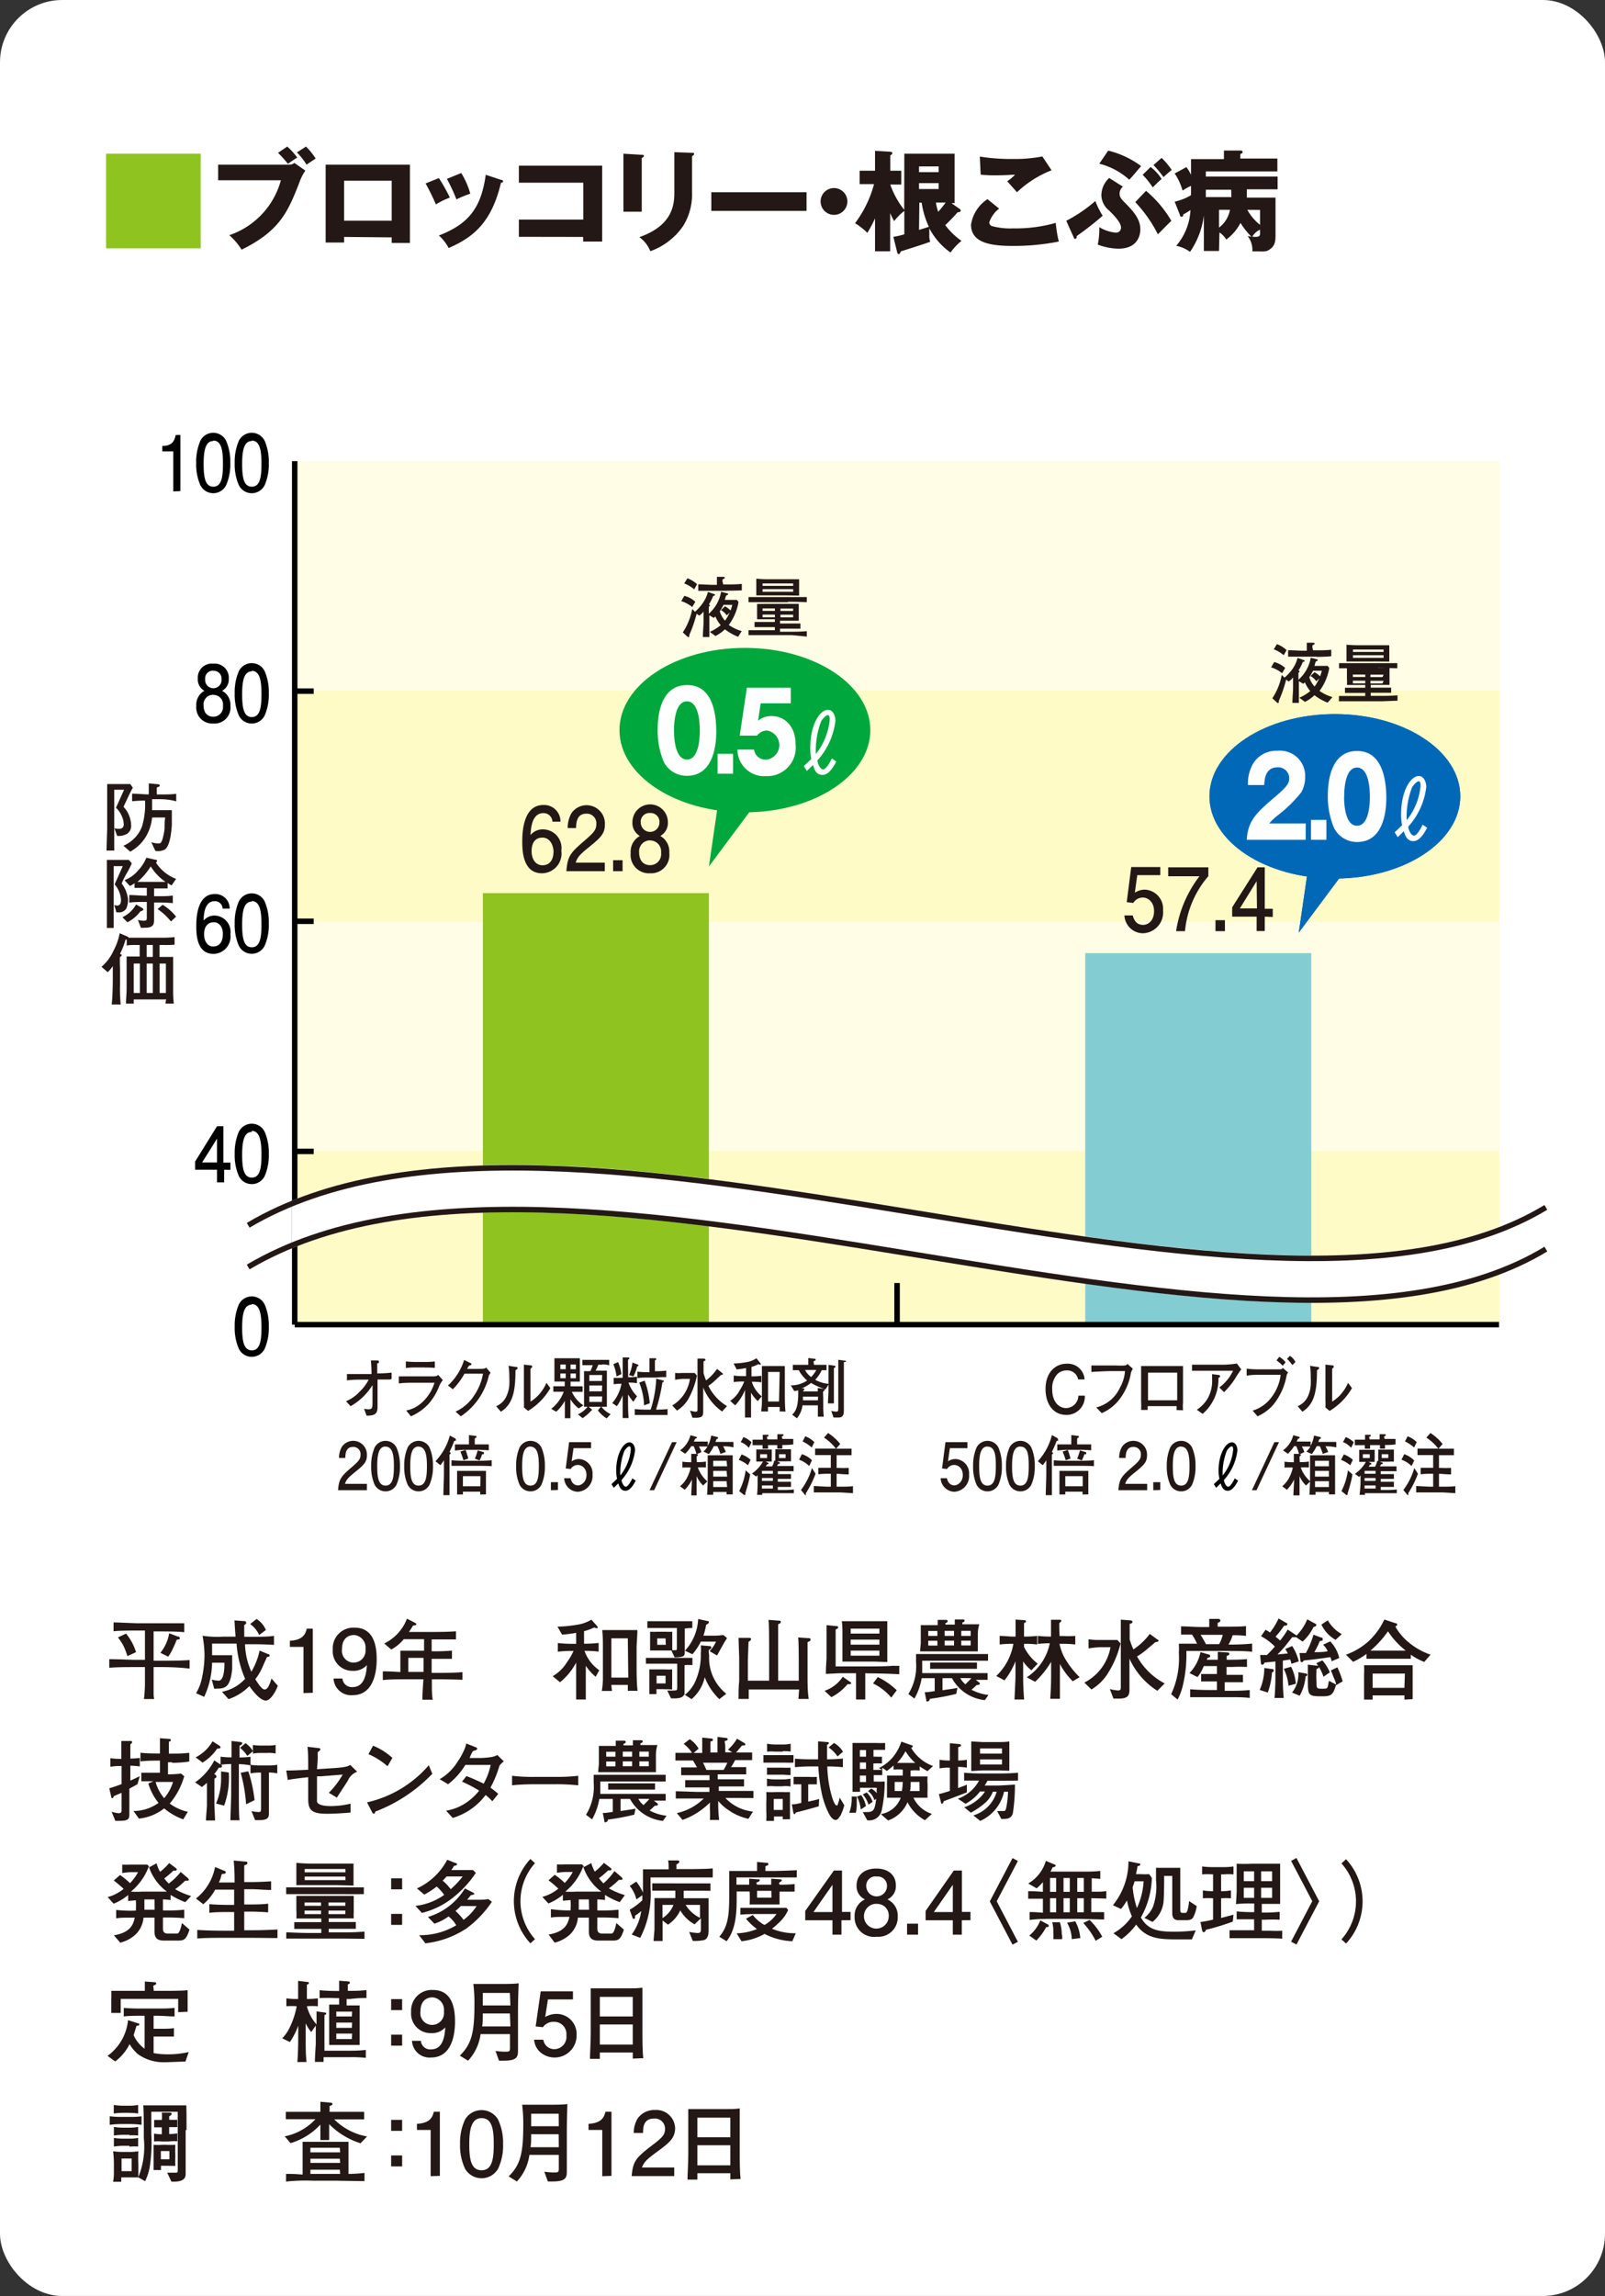 <svg xmlns="http://www.w3.org/2000/svg" viewBox="0 0 146.28 209.12"><rect x="0" y="0" width="146.28" height="209.12" fill="#333333" stroke="none"/><defs><style>.cls-1,.cls-9{fill:#fff;}.cls-2{fill:#fffbc7;}.cls-3{fill:#fffde5;}.cls-4{fill:#8fc31f;}.cls-5{fill:#231815;}.cls-10,.cls-6,.cls-8{fill:none;}.cls-6{stroke:#000;}.cls-10,.cls-6,.cls-9{stroke-width:0.5px;}.cls-7{fill:#83ccd2;}.cls-9{stroke:#fff;}.cls-10{stroke:#231815;}.cls-11{fill:#00a73c;}.cls-12{fill:#0068b7;}</style></defs><title>graph06</title><g id="レイヤー_2" data-name="レイヤー 2"><g id="レイヤー_1-2" data-name="レイヤー 1"><rect class="cls-1" width="146.28" height="209.12" rx="5.67" ry="5.67"/><rect class="cls-2" x="26.86" y="42" width="109.79" height="78.65"/><rect class="cls-3" x="26.86" y="42" width="109.79" height="20.88"/><rect class="cls-3" x="26.86" y="83.95" width="109.79" height="20.88"/><path class="cls-4" d="M18.29,14v8.62H9.67V14Z"/><path class="cls-5" d="M26.33,15a.75.75,0,0,0,.5-.16l1,.7a4.84,4.84,0,0,0-.59,1.2c-1,2.53-1.73,4.29-5.22,6a6,6,0,0,0-1.12-1.32,7.29,7.29,0,0,0,4.7-5H19.88V15Zm-.15-1.65a6.07,6.07,0,0,1,.91,1c-.3.19-.35.22-.85.57a10.17,10.17,0,0,0-.9-1Zm1.71,0a6.52,6.52,0,0,1,.88,1.09c-.28.19-.64.42-.83.56a6.3,6.3,0,0,0-.88-1.12Z"/><path class="cls-5" d="M31.36,21.58v.51H29.68V15h7.68v7.13H35.7v-.51ZM35.7,20.1V16.46H31.36V20.1Z"/><path class="cls-5" d="M40,16.22A15.8,15.8,0,0,1,41,18a6.44,6.44,0,0,0-1.27.62,21,21,0,0,0-.94-1.91Zm5.66.16c.11,0,.19.06.19.15s-.14.11-.19.11c-.84,3.55-2.45,4.95-4.77,5.95A4.05,4.05,0,0,0,40,21.45c2.56-1,3.84-2.35,4.27-5.53Zm-3.62-.62a7.29,7.29,0,0,1,.82,1.88,10.35,10.35,0,0,0-1.26.52,15.91,15.91,0,0,0-.87-1.87Z"/><path class="cls-5" d="M47.29,21.57V20h5.87V16.64H47.29V15.09h7.59V22H53.15v-.42Z"/><path class="cls-5" d="M58.49,14.1c.12,0,.19,0,.19.1s-.12.16-.19.19v4.89H56.82V14Zm4.58-.18c.1,0,.19,0,.19.1s-.12.17-.19.2v3.26a5.44,5.44,0,0,1-.8,3.09,6.11,6.11,0,0,1-3,2.31,2.87,2.87,0,0,0-1-1.28c3.13-1.09,3.19-3.09,3.19-4.11V13.86Z"/><path class="cls-5" d="M73.51,17.51v1.7H64.83v-1.7Z"/><path class="cls-5" d="M77.23,18.35A1.22,1.22,0,1,1,76,17.13,1.22,1.22,0,0,1,77.23,18.35Z"/><path class="cls-5" d="M82.42,14H87v4.5h-.29l.78.55a.16.16,0,0,1,.07.13c0,.12-.13.14-.29.16-.34.41-.95,1-1.12,1.17a6.7,6.7,0,0,0,1.48,1.43,5.49,5.49,0,0,0-1,1.06,6.28,6.28,0,0,1-1.93-2.2c0,.11,0,.29,0,.57a1.63,1.63,0,0,0,.08.65c-.36.13-.72.26-2.69.88-.06.2-.1.24-.18.24s-.12-.07-.14-.16l-.35-1.41a6.6,6.6,0,0,0,1-.23V19.21a5.34,5.34,0,0,0-.93.93c-.11-.21-.21-.39-.36-.73v3.48H79.75v-3a11.77,11.77,0,0,1-.7,1.32,6.1,6.1,0,0,0-1.12-.88,10.38,10.38,0,0,0,1.73-3.56H78.35V15.55h1.4V13.74l1.39.08s.18,0,.18.12-.06.14-.18.21v1.4h1v1.26h-1a7.88,7.88,0,0,0,1.27,2.3Zm3.13,1.68v-.52H83.76v.52Zm-1.79,1v.54h1.79v-.54Zm0,4.26.9-.28A7.88,7.88,0,0,1,84,18.46h-.21Zm1.54-2.49a4.06,4.06,0,0,0,.21.84c.16-.17.46-.54.68-.84Z"/><path class="cls-5" d="M91.06,19a2.62,2.62,0,0,0-.9,1.26.39.39,0,0,0,.2.32,6.39,6.39,0,0,0,2,.22,13.2,13.2,0,0,0,3.86-.5A11.41,11.41,0,0,0,96.5,22a21.14,21.14,0,0,1-4.24.4c-2.29,0-3.76-.42-3.76-1.94A3.38,3.38,0,0,1,90,18.14Zm4.78-3.49a9.62,9.62,0,0,0-3.15,2l-.89-1a4.15,4.15,0,0,0,.71-.6c-.25,0-.87.06-1.78.06a12.62,12.62,0,0,1-1.35-.06l-.08-1.65a17.67,17.67,0,0,0,3,.22A13.19,13.19,0,0,0,95,14.25Z"/><path class="cls-5" d="M97.18,20.11a13.5,13.5,0,0,0,2.65-1.8,6.92,6.92,0,0,0,.67,1.34,28.67,28.67,0,0,1-2.37,1.85c0,.11,0,.25-.13.25s-.11-.07-.15-.15ZM102.34,17a.84.84,0,0,0-.3.64c0,.34.21.55.49.83.89.89,1.4,1.55,1.4,2.43,0,.32-.1,1.75-2,1.75a5.6,5.6,0,0,1-1.88-.37,7.09,7.09,0,0,0,.14-1.59,3.54,3.54,0,0,0,1.49.5.45.45,0,0,0,.49-.46c0-.47-.63-1.1-1.08-1.55a1.84,1.84,0,0,1-.71-1.37,2.17,2.17,0,0,1,.71-1.6ZM101,13.72a8.2,8.2,0,0,1,3,1.41c-.36.42-.84,1-1.08,1.24a6.4,6.4,0,0,0-2.73-1.46Zm3.45,3.66a10.49,10.49,0,0,1,2.31,2.74c-.37.33-1,1-1.23,1.22a12.45,12.45,0,0,0-2.06-2.93Zm.42-2.17a4.31,4.31,0,0,1,1,1.09c-.18.14-.61.57-.81.77a7.26,7.26,0,0,0-.92-1.15Zm1-.83a7,7,0,0,1,.92,1.1c-.3.25-.33.27-.75.65a10.52,10.52,0,0,0-.91-1.1Z"/><path class="cls-5" d="M111.1,22.86h-1.38V19.62a7.47,7.47,0,0,1-1.26,3.32,3.1,3.1,0,0,0-1.26-.55,5.4,5.4,0,0,0,1.3-3.26,5,5,0,0,1-.66.4c0,.07,0,.21-.15.21s-.13-.1-.17-.21l-.46-1.16a5.16,5.16,0,0,0,1.49-.59v-.85a5.21,5.21,0,0,0-.77.43,5.32,5.32,0,0,0-.72-1.56l1.07-.58a3.71,3.71,0,0,1,.42.71V14.49h3v-.78l1.48,0c.07,0,.22,0,.22.13s-.13.16-.21.19v.41h3.38v1.17H109.9v.47h6.54v1.16h-2.8V18h2.61V21.3c0,.57,0,1-.44,1.35s-.58.23-1.67.25a2.05,2.05,0,0,0-.43-1.4l.35.06a6.49,6.49,0,0,1-1-1.26,4.34,4.34,0,0,1-1.3,1.52,2,2,0,0,0-.62-.65Zm1.11-5.58H109.9c0,.16,0,.34,0,.67h2.33Zm-1.11,3.45a2.59,2.59,0,0,0,1-1.62h-1Zm2.58-1.62a4.59,4.59,0,0,0,1.16,1.37V19.12Zm1.16,1.81a1.53,1.53,0,0,0-.71.64c.71.06.71-.09.71-.33Z"/><path class="cls-5" d="M14.83,151.84H14v.88c0,.22,0,1.22,0,1.42s0,.45.06.61h-.94a12.68,12.68,0,0,0,.09-1.7s0-.46,0-.63v-.58h-.85c-.8,0-1.6,0-2.4.06v-.78c.83,0,2,.06,2.4.06h.85v-2.67h-.58c-.42,0-1.82,0-2.28.07v-.81c.33,0,1.89.08,2.3.08h1.77l1.64,0,.73,0v.81c-.74-.07-1.81-.07-2.35-.07H14v2.67h.86c.81,0,1.62,0,2.42-.06v.78C16.2,151.84,14.92,151.84,14.83,151.84Zm-3.22-1a6.65,6.65,0,0,0-.34-.9,4.84,4.84,0,0,0-.52-.8l.74-.35a5,5,0,0,1,.91,1.69Zm4.69-1.54-.22.07c0,.11-.25.62-.3.73a3.87,3.87,0,0,1-.45.79l-.71-.35a3.88,3.88,0,0,0,.8-1.78l.79.3c.11,0,.17.06.17.14A.11.11,0,0,1,16.3,149.34Z"/><path class="cls-5" d="M24.44,150.66c.09,0,.14.06.14.14a.1.1,0,0,1-.09.09.49.49,0,0,0-.18.06c0,.06-.07.15-.4.92a5,5,0,0,1-.64,1.07c.19.31.58.94.85.94s.46-.43.62-1l.58.66c-.23.64-.71,1.35-1.09,1.35s-.94-.5-1.5-1.32a4.85,4.85,0,0,1-1.9,1.19l-.6-.67a3.86,3.86,0,0,0,2.11-1.18,9.83,9.83,0,0,1-.78-3.21H19.33v1.06h1.83c0,.2,0,1.08,0,1.25-.17,1.7-.66,1.79-1.42,1.79a.52.52,0,0,1-.22,0l-.22-.82a3.06,3.06,0,0,0,.63.1c.45,0,.52-1,.52-1.4a1.29,1.29,0,0,0,0-.24H19.33a7.72,7.72,0,0,1-.72,3.11l-.74-.33a4.46,4.46,0,0,0,.54-1.41,10.21,10.21,0,0,0,.23-2,10,10,0,0,0-.18-1.82,9.46,9.46,0,0,0,1.88.08h1.13c-.07-.88-.08-1.16-.1-1.48l.84.06c.1,0,.22,0,.22.14a.1.1,0,0,1,0,.09l-.17.14c0,.55,0,.79,0,1.06h1c.19,0,1.3,0,1.71-.09v.83c-.86-.06-1.72-.06-1.76-.06h-.88a6.52,6.52,0,0,0,.58,2.5,6.33,6.33,0,0,0,.75-1.92Zm-.82-1.74a2.46,2.46,0,0,0-.82-1l.58-.46a2.12,2.12,0,0,1,.85,1Z"/><path class="cls-5" d="M27.66,154.21V150H26.42v-.56c1.25-.06,1.43-.67,1.54-1.1h.55v5.84Z"/><path class="cls-5" d="M32.13,154.4a1.6,1.6,0,0,1-1.73-1.52h.81a.85.85,0,0,0,.93.78c1.1,0,1.25-1.25,1.3-2a1.63,1.63,0,0,1-1.29.52,1.78,1.78,0,0,1-1.82-1.93,1.88,1.88,0,0,1,2-2c1.94,0,2,2.09,2,2.9S34.19,154.4,32.13,154.4Zm.15-5.48c-.45,0-1.11.22-1.11,1.29a1.07,1.07,0,0,0,1,1.22,1.09,1.09,0,0,0,1.14-1.23A1.14,1.14,0,0,0,32.29,148.92Z"/><path class="cls-5" d="M39.72,152.95h-.36c0,1.11,0,1.41.08,1.86H38.5c0-.41,0-.51.09-1.86H37.1c-.74,0-1.48,0-2.21.07v-.79c.44,0,.56,0,1.6.06v-.88c0-.47,0-.81,0-1.06.74,0,1,0,1.7,0h.46V149.3H36.8a3.85,3.85,0,0,1-1.14.94l-.64-.55a4.13,4.13,0,0,0,2.07-2.26l.74.38s.12.08.12.14-.19.11-.3.1c-.16.26-.22.36-.38.59h1.77c.84,0,1.68,0,2.52-.06v.74l-2.22,0v1.08a17.28,17.28,0,0,0,1.85-.06v.75c-.7,0-.8,0-1.85,0v1.28h.38c.81,0,1.62,0,2.43-.07V153C41.11,152.95,39.82,152.95,39.72,152.95ZM38.6,151H37.21v1.28H38.6Z"/><path class="cls-5" d="M54.29,152.72a4.49,4.49,0,0,1-.9-1v.2c0,.41,0,1.06,0,1.48,0,.82,0,.86,0,1.39h-.88c0-.26,0-.49,0-.8s0-1.81,0-2.11v-.45a5.71,5.71,0,0,1-1.47,1.79l-.67-.55a3.68,3.68,0,0,0,1.32-1.3,5.23,5.23,0,0,0,.58-1h-.18a9.29,9.29,0,0,0-1.25.07v-.79a12.15,12.15,0,0,0,1.25.07h.42v-1c-.35.06-.58.1-1.28.17l-.42-.73a13,13,0,0,0,1.81-.18,3.5,3.5,0,0,0,1.28-.46l.47.53c.09.1.1.11.1.17s0,.08-.1.08a.68.68,0,0,1-.22-.07,4.77,4.77,0,0,1-.92.34v1.14a11,11,0,0,0,1.33-.07v.79a11.48,11.48,0,0,0-1.29-.07,3.62,3.62,0,0,0,1.35,1.77ZM57.22,154c0-.18,0-.23,0-.54H55.72a4.81,4.81,0,0,0,.06.55h-.93a8.38,8.38,0,0,0,.1-1c0-1.07,0-1.18,0-1.42v-1.2c0-1.07,0-1.19-.06-1.92l.88,0H57c.26,0,.84,0,1.09,0,0,.6-.07,1.1-.07,1.7v1.42c0,.67,0,1.77.09,2.41Zm0-4.78H55.72v3.58h1.54Z"/><path class="cls-5" d="M65.56,154.76a5.47,5.47,0,0,1-1.33-2,3.65,3.65,0,0,1-1.2,2l-.67-.43c-.15.38-.71.38-1.21.35l-.34-.71a5.1,5.1,0,0,0,.67,0c.24,0,.24-.06.24-.35v-2.09H60.51c-.55,0-1.09,0-1.64,0V151l.68,0,.71,0h1.49c.31,0,.82,0,1.36,0v.66a5.31,5.31,0,0,0-.72,0v1.58c0,.22,0,.73,0,1.06a.22.22,0,0,1,0,.09,3.34,3.34,0,0,0,1-1.29,5.87,5.87,0,0,0,.48-2.54,3.27,3.27,0,0,0,0-.7l.82.07a.13.13,0,0,1,.14.13c0,.1-.11.15-.2.21s0,.35,0,.58a4.17,4.17,0,0,0,.42,2,4.33,4.33,0,0,0,1.14,1.42Zm-3.15-6.44v1.92c0,.43,0,.49-.12.59s-.63.13-.81.12l-.29-.62H60l-.75,0c0-.3,0-.42,0-.62v-.43c0-.18,0-.49,0-.66a6.29,6.29,0,0,0,.67,0h.73a5.27,5.27,0,0,0,.62,0c0,.29,0,.38,0,.58v.54c0,.15,0,.38,0,.56l.28,0c.13,0,.14,0,.14-.32v-1.7H60.58c-1,0-1.15,0-1.58,0v-.62c.23,0,1.09,0,1.35,0h1.29c.47,0,1.24,0,1.46,0v.62A5.89,5.89,0,0,0,62.41,148.33Zm-1.87,5.53h-.71c0,.06,0,.37,0,.45h-.65c0-.22,0-.54,0-.77v-.8c0-.07,0-.46,0-.68l.7,0h.73a5.09,5.09,0,0,0,.65,0c0,.42,0,.54,0,.68v.68a4.38,4.38,0,0,0,0,.47A6.83,6.83,0,0,0,60.54,153.86Zm.12-1.22h-.82v.7h.82Zm0-3.4H59.9v.58h.78Zm5.35.37-.4.72c-.07.13-.19.35-.26.46l-.68-.39a3.05,3.05,0,0,0,.59-.87H63.87a5.2,5.2,0,0,1-.76,1.15l-.68-.32a4.57,4.57,0,0,0,1.2-2.89l.86.19c.08,0,.11,0,.11.11s-.14.18-.24.22a6.7,6.7,0,0,1-.25,1h.82c.3,0,.52,0,1-.06l.33.28Z"/><path class="cls-5" d="M73.6,149.57c0,.5,0,1.36,0,1.57v1.49c0,.7,0,1.41.1,2.11h-.93c0-.14.06-.73.06-.86H68.24c0,.1,0,.53,0,.62s0,.14,0,.24h-.93c0-.45,0-1.16.06-1.62,0,0,0-.34,0-.39V151c0-.06-.06-1.8-.06-1.82l.9,0c.19,0,.24,0,.24.12s-.18.21-.23.24c0,.3-.06,1.4-.06,1.72v1.82H70.1v-3.29c0-.46,0-1.78-.06-2.25l.94.07c.1,0,.18,0,.18.12s-.06.13-.24.21c0,.48,0,1.36,0,1.85v3.29H72.8V151.3c0-.34,0-1.84-.06-2.16l.83.06c.24,0,.3,0,.3.14S73.85,149.44,73.6,149.57Z"/><path class="cls-5" d="M77.24,153.4a4.68,4.68,0,0,1-1.47,1.18l-.62-.58a3.2,3.2,0,0,0,1.66-1.28l.71.5a.11.11,0,0,1,.06.09C77.57,153.39,77.49,153.4,77.24,153.4Zm1.76-1h-.14v1.16c0,.22,0,1,0,1.23h-.84c0-.33,0-.94,0-1.28v-1.11H76.53l-1.26.06c0-.66.06-1.29.06-1.44v-1.59c0-.31,0-1.1,0-1.41l.92.09c.06,0,.13,0,.13.1a.23.23,0,0,1,0,.09l-.22.12c0,.11,0,.61,0,.71v2.65H79c.26,0,1.81,0,2.4-.06a4.81,4.81,0,0,0,.56,0v.77C81.27,152.45,79.85,152.41,79,152.41Zm.72-1.06h-1.6c-.42,0-.9,0-1.34,0,0-.32,0-.79,0-1.13V148.8c0-.36,0-.78-.06-1.14l1.37,0h1.56c.09,0,.63,0,1.22,0,0,.31,0,.88,0,1.21v1.43c0,.27,0,.78,0,1.08Zm.43-3H77.53v.45h2.62Zm0,1H77.53v.46h2.62Zm0,1H77.53v.46h2.62Zm1.08,4.28a5,5,0,0,0-1.66-1.29l.43-.58a6.52,6.52,0,0,1,1.73,1.2Z"/><path class="cls-5" d="M89.76,154.85a3.87,3.87,0,0,1-3-2h-.86v1.1c.93-.14,1-.14,1.36-.22l-.11.55a21.15,21.15,0,0,1-2.4.45c0,.08-.08.24-.22.24s-.1,0-.11-.14l-.14-.7c.32,0,.61-.06.91-.1v-1.18H84a5.62,5.62,0,0,1-.66,1.86l-.55-.42a4.84,4.84,0,0,0,.7-2.91c0-.35,0-.5,0-.73.57,0,1.6,0,2.21,0h2.18c.69,0,1.54,0,2.17,0v.61l-2.17,0H84.05c0,.66,0,.85,0,1.13h3.86c.67,0,1.46,0,2.1,0v.61l-1.08,0,.29.22a.17.17,0,0,1,.08.14c0,.09-.11.1-.3.12a4.22,4.22,0,0,1-.46.42,4.27,4.27,0,0,0,1.55.48Zm-.64-6v.74c0,.2,0,.61,0,.82-.38,0-1.42,0-1.82,0H85.59s-1.36,0-1.73,0c0-.2.06-.62.06-.79v-.78c0-.17,0-.66,0-.82.48,0,.58,0,1.54,0l0-.48.7,0c.07,0,.21,0,.21.11s-.14.18-.19.18,0,.13,0,.14h.84c0-.3,0-.34,0-.47l.7,0c.11,0,.19,0,.19.11s-.09.14-.2.17a1.4,1.4,0,0,0,0,.16c1,0,1.06,0,1.55,0C89.13,148.33,89.12,148.68,89.12,148.81Zm-3.69-.3H84.6V149h.84Zm0,.89H84.6v.44h.84ZM87.61,152H86.19c-.25,0-.94,0-1.42,0v-.57c.46,0,1.11,0,1.42,0h1.42c.31,0,1,0,1.43,0V152C88.61,152,87.9,152,87.61,152Zm-.66-3.46H86.1V149h.85Zm0,.89H86.1v.44h.85Zm.94,3.41h-.37a1.83,1.83,0,0,0,.47.57c.36-.36.4-.4.54-.56Zm.58-4.3h-.86V149h.86Zm0,.89h-.86v.44h.86Z"/><path class="cls-5" d="M94,152.13a3.38,3.38,0,0,1-.75-.81v1.18c0,.66,0,1.21.09,2.29h-.88c.08-1.7.09-1.79.09-2.31v-1.17a6.81,6.81,0,0,1-1,1.74l-.75-.4a5.26,5.26,0,0,0,1.56-2.93h-.13a10.47,10.47,0,0,0-1.12.06V149c.38,0,.94.06,1.12.06h.33c0-.56,0-.66,0-1.55l.82.06s.13,0,.13.1-.06.1-.18.17c0,.34,0,.87,0,1.22a10.19,10.19,0,0,0,1.2-.06v.78a9.72,9.72,0,0,0-1.2-.06V150a4.35,4.35,0,0,0,1.25,1.53Zm3.77,1a6.64,6.64,0,0,1-1.17-1.57v.73c0,.25,0,1.33,0,1.56s0,.57,0,.88h-.88c.06-1,.08-1.27.08-2.43v-.94a8.4,8.4,0,0,1-1.46,1.82l-.76-.41a4.85,4.85,0,0,0,2.1-3.1,9.48,9.48,0,0,0-1.09.06V149a11.12,11.12,0,0,0,1.2.06c0-.22,0-1.24,0-1.53l.82,0s.12,0,.12.09-.09.14-.16.18,0,1,0,1.21h.31A8.83,8.83,0,0,0,98,149v.78a10.14,10.14,0,0,0-1.13-.06h-.31a4.94,4.94,0,0,0,.42,1.19,8,8,0,0,0,1.42,1.85Z"/><path class="cls-5" d="M100.88,152.55a4.42,4.42,0,0,1-1.41,1.33l-.64-.63a4.5,4.5,0,0,0,2.38-3.22h-1a9.49,9.49,0,0,0-1,.11v-.83a6.16,6.16,0,0,0,1,.06H101l.83,0,.3.32A9.3,9.3,0,0,1,100.88,152.55Zm4.6,1.45a6.76,6.76,0,0,1-2.54-2.93v.8c0,.14,0,.22,0,.94,0,.17,0,.9,0,1,0,.58-.07.9-1,.9-.2,0-.34,0-.46,0l-.33-.87a3.84,3.84,0,0,0,.74.13c.23,0,.26-.11.26-.26v-4.37c0-.64,0-.76,0-1.82l.78.06c.06,0,.28,0,.28.14s-.12.14-.25.19c0,.82,0,1.06,0,1.41a6.63,6.63,0,0,0,.34.91,6.06,6.06,0,0,0,1.49-1.41l.7.51c.07,0,.1.09.1.13s-.18.11-.28.1l-.91.77a6.08,6.08,0,0,1-.77.54,6.18,6.18,0,0,0,2.52,2.46Z"/><path class="cls-5" d="M111.94,150.37h-3.81c0,.13,0,.26,0,.45a12.09,12.09,0,0,1-.27,2.45,5.83,5.83,0,0,1-.53,1.53l-.59-.49a7.78,7.78,0,0,0,.7-3.77,6.17,6.17,0,0,0,0-.83c.28,0,1.14,0,1.66,0a5.44,5.44,0,0,0-.46-.83l-1,0v-.75c.6,0,1.21.06,1.81.06h.76c0-.13,0-.65,0-.74l.75,0c.12,0,.26,0,.26.14s-.06.14-.24.22c0,.06,0,.3,0,.35h.74c.55,0,1.54,0,1.84-.06V149a8.2,8.2,0,0,0-1.22-.06,3.44,3.44,0,0,1-.38.85,20.9,20.9,0,0,0,2.16-.09v.75C113.59,150.37,112.44,150.37,111.94,150.37Zm.18,4.21h-1.83c-.58,0-1.28,0-1.82,0v-.72c.74.07,1.76.07,1.82.07h.62v-.78h-.16c-.22,0-.84,0-1.28,0v-.68c.42,0,1,0,1.28,0h.16v-.72h-1.2a3.76,3.76,0,0,1-.57,1l-.73-.37a3.76,3.76,0,0,0,1-1.9l.78.22a.15.15,0,0,1,.11.13c0,.13-.16.15-.25.17l-.06.17h1c0-.46,0-.5,0-.72l.87.06c.06,0,.18,0,.18.12s-.07.12-.24.2c0,.06,0,.32,0,.34h.52s.76,0,1.33-.06v.72a12.29,12.29,0,0,0-1.33,0h-.53v.72H112c.26,0,.86,0,1.28,0v.67l-1.28,0h-.38V154h.46c.4,0,1.16,0,1.82-.07v.72C113.37,154.58,112.67,154.58,112.12,154.58Zm-2.7-5.68c.16.26.3.48.49.85h1.2a3,3,0,0,0,.33-.85Z"/><path class="cls-5" d="M115.93,152.33a6.83,6.83,0,0,1-.38,1.83l-.74-.24a5,5,0,0,0,.42-2l.7.1c.07,0,.16,0,.16.14S116,152.27,115.93,152.33Zm3.79-4.15a4.3,4.3,0,0,1-1,1.34l-.58-.4s0,0-.07,0l-.3,0-.68.86c-.15.18-.6.66-.66.71l.94-.09a4.64,4.64,0,0,0-.23-.41l.63-.27a4.53,4.53,0,0,1,.6,1.4l-.67.22a3.08,3.08,0,0,0-.11-.39l-.67.1v1.76a16,16,0,0,0,.08,1.64h-.84c.07-.72.08-1.62.08-1.65v-1.67l-1,.1c0,.06-.07.19-.19.19s-.12-.06-.14-.23l-.06-.65h.62c.45-.46.56-.58.72-.77a4.93,4.93,0,0,0-1.26-.94l.41-.59c.14.08.22.12.41.25a6.29,6.29,0,0,0,.78-1.28l.72.42s.08,0,.08.1-.09.14-.3.14a7.6,7.6,0,0,1-.78,1,5.06,5.06,0,0,1,.42.35,7.06,7.06,0,0,0,.69-1l.7.47c.07,0,.07.06.08.1a4.48,4.48,0,0,0,1-1.5l.7.38c.1.06.13.06.13.12S119.92,148.17,119.72,148.18Zm-2.29,5.36A4.1,4.1,0,0,0,117,152l.67-.19a4,4,0,0,1,.43,1.55Zm1.56-.84a4.29,4.29,0,0,1-.54,1.75l-.69-.29a2.69,2.69,0,0,0,.57-1.86l.67.12c.06,0,.16.06.16.13S119,152.68,119,152.7Zm2.38-1.39a2.23,2.23,0,0,0-.12-.38c-.46.07-1.06.17-2.44.31,0,.09-.1.15-.18.15s-.1-.06-.11-.15l-.08-.68.58,0a8,8,0,0,0,.69-1.67l.7.26c.06,0,.14,0,.14.15s0,.11-.27.18a7.18,7.18,0,0,1-.49,1c.41,0,.91,0,1.22-.09a2.25,2.25,0,0,0-.42-.59l.65-.3a3.29,3.29,0,0,1,.82,1.51Zm.38,2.19,0,0c-.27,1-.56,1-1.37,1-1.15,0-1.18-.13-1.18-1.42,0-.93,0-1,0-1.46l.79.09c.17,0,.21,0,.21.12s0,.08-.21.19a10.78,10.78,0,0,0,0,1.26c0,.46,0,.53.48.53s.5,0,.58-.34c0-.06.06-.32.07-.38l.65.34c0-.16-.16-.52-.21-.63l-.26-.66.59-.28a8.3,8.3,0,0,1,.48,1.28Zm-1.13-.78a3.88,3.88,0,0,0-.65-1.23l.55-.26a3.92,3.92,0,0,1,.68,1.09Zm1.1-3.36a3.23,3.23,0,0,1-1.29-1.39l.59-.39a3.31,3.31,0,0,0,1.27,1.26Z"/><path class="cls-5" d="M129.81,151.37a5.48,5.48,0,0,1-1.23-.66v.37l-1.39,0h-1.46l-1.19,0v-.44a6.43,6.43,0,0,1-1.22.72l-.65-.65a6.1,6.1,0,0,0,2.11-1.27,6.51,6.51,0,0,0,1.39-1.93l1,.33c.1,0,.17.06.17.14s-.06.1-.17.16a5,5,0,0,0,1.28,1.5,6.32,6.32,0,0,0,1.93,1.07ZM128,154.8c0-.22,0-.25,0-.38h-2.9s0,.35,0,.38h-.78c0-.14,0-.81,0-1v-1.27a7.5,7.5,0,0,0,0-.86c.28,0,.78,0,1.3,0h1.64c.29,0,.6,0,1.49,0,0,.34,0,.7,0,.92v1.1c0,.3,0,.77,0,1.07Zm-1.5-6.22a9,9,0,0,1-1.6,1.76l.8,0h1.42l1,0A7.28,7.28,0,0,1,126.5,148.58Zm1.54,3.85H125.1v1.3H128Z"/><path class="cls-5" d="M12.53,162.51l-.74.4v2c0,.58,0,.63-.1.75s-.29.18-.75.18a2.83,2.83,0,0,1-.43,0l-.34-.83a2.61,2.61,0,0,0,.67.14c.24,0,.24-.18.24-.26v-1.6l-.7.3s-.06.19-.15.19-.07-.06-.09-.12l-.18-.78c.29-.09.65-.2,1.12-.38v-1.65h-.16a5.09,5.09,0,0,0-.86.07v-.78a6.75,6.75,0,0,0,.86.06h.14c0-.47,0-1.17,0-1.63l.84,0s.14,0,.14.1-.09.15-.16.2c0,.24,0,1,0,1.3a5.35,5.35,0,0,0,.86-.06v.78a7.33,7.33,0,0,0-.86-.07v1.36c.41-.18.64-.3.86-.4Zm3.16-2h-.38v1.1a10.06,10.06,0,0,0,1.19-.07l.29.24a6.64,6.64,0,0,1-1.32,2.49,4.29,4.29,0,0,0,1.65.75l-.42.69a5.76,5.76,0,0,1-1.74-1,4.41,4.41,0,0,1-2.3.93l-.49-.69a3.94,3.94,0,0,0,2.28-.74,5,5,0,0,1-.93-1.77l.46-.2c-.46,0-.61,0-1.1,0v-.78c.36,0,.74,0,1.21,0h.49v-1.1h-.32a12.65,12.65,0,0,0-1.46.07v-.79c.5.06,1.24.07,1.46.07h.32c0-.46,0-.93,0-1.39l.85.06s.14,0,.14.1-.08.11-.18.17c0,.6,0,.68,0,1.07h.38a13.06,13.06,0,0,0,1.48-.07v.79C16.54,160.56,15.75,160.56,15.69,160.56Zm-1.29,1.79h-.22a3.94,3.94,0,0,0,.78,1.48,4,4,0,0,0,.81-1.48Z"/><path class="cls-5" d="M21.77,160.68c0,.09,0,.44,0,.51v2.38c0,.38,0,1.82.06,2.22H21c0-.37.07-2,.07-2.32v-2.8a7.09,7.09,0,0,0-.91.06.19.19,0,0,1,.07.14c0,.13-.12.13-.17.13l-.12,0a5.77,5.77,0,0,1-.43.61c.11,0,.21.09.21.19s0,.09-.18.21c0,.3,0,1,0,1.26v1.11c0,.07.06,1.27.06,1.43h-.83c0-.22.09-1.23.09-1.32v-2.11a4.08,4.08,0,0,1-.46.38l-.62-.42a5.4,5.4,0,0,0,1.75-2l.57.38V160a7.08,7.08,0,0,0,1,.06v-.34c0-.19,0-1,0-1.15l.8.09c.12,0,.18.06.18.13s-.06.12-.25.22c0,.18,0,.71,0,1.06a7.43,7.43,0,0,0,1-.06v.78A6.57,6.57,0,0,0,21.77,160.68Zm-1.83-1.42-.14,0a4.43,4.43,0,0,1-1.34,1.28l-.63-.48a3.67,3.67,0,0,0,1.54-1.46L20,159a.21.21,0,0,1,.1.16A.15.15,0,0,1,19.94,159.25Zm.49,5.2-.74-.19a5.82,5.82,0,0,0,.46-2.45c0-.22,0-.36,0-.48l.7.1A7.44,7.44,0,0,1,20.43,164.45Zm4-4.8h-.68a3.3,3.3,0,0,0-.69.06v-.22l-.52.43a3.38,3.38,0,0,0-.66-.74l.5-.42a2.47,2.47,0,0,1,.67.71v-.55a4.28,4.28,0,0,0,.69.06h.68a3.32,3.32,0,0,0,.7-.06v.78A3.86,3.86,0,0,0,24.43,159.65Zm-2,4.68a14.28,14.28,0,0,0-.49-2.87l.69-.14a12.77,12.77,0,0,1,.57,2.63Zm2.08-2.89v2.68c0,.17,0,.94,0,1.1,0,.56-.5.56-1.26.55l-.33-.82a3.54,3.54,0,0,0,.62.08c.25,0,.25,0,.25-.54v-3.05h-.14a4.7,4.7,0,0,0-.82.07v-.78a6.09,6.09,0,0,0,.82.06h.8a4.71,4.71,0,0,0,.82-.06v.78A4.2,4.2,0,0,0,24.5,161.44Z"/><path class="cls-5" d="M31.7,162.19c-.08.13-.7,1.08-1,1.54l-.73-.44a7.68,7.68,0,0,0,1.26-1.66l-2,.16-.34,0v.86c0,.27,0,1.21,0,1.42s.36.43,1.22.43a7.71,7.71,0,0,0,1.84-.22v.81c-.91.08-1.7.11-2.15.11-1.42,0-1.71-.36-1.71-1.35,0-.13,0-1.14,0-1.19v-.79c-.62.07-1.29.14-1.86.25l-.14-.86c.46,0,.61,0,2-.07,0-1.06,0-1.39-.06-2.09l1,.12c.14,0,.17.06.17.11s-.07.14-.24.26a3.53,3.53,0,0,0,0,.37c0,.23,0,.33-.07,1.18l1.42-.09c1.25-.08,1.41-.18,1.61-.3l.63.62A1.49,1.49,0,0,0,31.7,162.19Z"/><path class="cls-5" d="M34.21,165s-.06.16-.07.18a.09.09,0,0,1-.09,0c-.06,0-.08,0-.17-.19l-.43-.83a10.45,10.45,0,0,0,5.63-3.38l.32.78A14.2,14.2,0,0,1,34.21,165Zm1.11-4.13a6.66,6.66,0,0,0-1.74-1.1L34,159a5.86,5.86,0,0,1,1.76,1.11Z"/><path class="cls-5" d="M45.52,160.82a10,10,0,0,1-.82,2c.28.2.46.35.71.57l-.54.67a5.16,5.16,0,0,0-.61-.57,5.84,5.84,0,0,1-3,2.09l-.6-.66a4.59,4.59,0,0,0,2.19-1,4.73,4.73,0,0,0,.82-.83,13.9,13.9,0,0,0-1.56-.82l.4-.5c.42.14,1.37.58,1.57.69a6.13,6.13,0,0,0,.64-1.71H42.41a6.48,6.48,0,0,1-1.57,1.76l-.77-.46a4.67,4.67,0,0,0,1.62-1.57,6.36,6.36,0,0,0,.68-1.25,2.27,2.27,0,0,0,.12-.43l.87.34s.14.07.14.14-.18.17-.32.18-.36.62-.38.66h1a7.25,7.25,0,0,0,1-.09,1.86,1.86,0,0,0,.53-.18l.59.58A1.94,1.94,0,0,0,45.52,160.82Z"/><path class="cls-5" d="M50.6,162.51H48.77c-.1,0-1.3,0-2.1.1v-.87a15.3,15.3,0,0,0,2.1.1H50.6a16.76,16.76,0,0,0,2.1-.1v.87A18.91,18.91,0,0,0,50.6,162.51Z"/><path class="cls-5" d="M60.42,165.85a3.87,3.87,0,0,1-3-2h-.86v1.1c.93-.14,1-.14,1.36-.22l-.11.55a21.15,21.15,0,0,1-2.4.45c0,.08-.08.24-.22.24s-.1,0-.11-.14l-.14-.7c.32,0,.61-.06.91-.1v-1.18H54.62a5.62,5.62,0,0,1-.66,1.86l-.55-.42a4.84,4.84,0,0,0,.7-2.91c0-.35,0-.5,0-.73.57,0,1.6,0,2.21,0h2.18c.69,0,1.54,0,2.17,0v.61l-2.17,0H54.71c0,.66,0,.85,0,1.13h3.86c.67,0,1.46,0,2.1,0v.61l-1.08,0,.29.22a.17.17,0,0,1,.08.14c0,.09-.11.1-.3.12a4.22,4.22,0,0,1-.46.42,4.27,4.27,0,0,0,1.55.48Zm-.64-6v.74c0,.2,0,.61,0,.82-.38,0-1.42,0-1.82,0H56.25s-1.36,0-1.73,0c0-.2.06-.62.06-.79v-.78c0-.17,0-.66,0-.82.48,0,.58,0,1.54,0l0-.48.7,0c.07,0,.21,0,.21.11s-.14.18-.19.18,0,.13,0,.14h.84c0-.3,0-.34,0-.47l.7,0c.11,0,.19,0,.19.11s-.09.14-.2.17a1.4,1.4,0,0,0,0,.16c1,0,1.06,0,1.55,0C59.79,159.33,59.78,159.68,59.78,159.81Zm-3.69-.3h-.84V160h.84Zm0,.89h-.84v.44h.84ZM58.27,163H56.85c-.25,0-.94,0-1.42,0v-.57c.46,0,1.11,0,1.42,0h1.42c.31,0,1,0,1.43,0V163C59.27,163,58.56,163,58.27,163Zm-.66-3.46h-.85V160h.85Zm0,.89h-.85v.44h.85Zm.94,3.41h-.37a1.83,1.83,0,0,0,.47.57c.36-.36.4-.4.54-.56Zm.58-4.3h-.86V160h.86Zm0,.89h-.86v.44h.86Z"/><path class="cls-5" d="M66.5,163.76h-.39A4,4,0,0,0,68.63,165l-.42.66a5,5,0,0,1-1.75-.75,4.31,4.31,0,0,1-1-.88,13.69,13.69,0,0,0,.08,1.73h-.84a7.68,7.68,0,0,0,0-1v-.58a6.74,6.74,0,0,1-2.49,1.58l-.53-.62a5,5,0,0,0,2.46-1.33h-.5c-.49,0-1.62,0-2.05,0v-.66c.34,0,1.69.06,2.07.06h1v-.41h-.34l-1.87,0v-.66l1.46,0,.31,0h.45v-.45h-.36l-2.23,0v-.71c.25,0,.31,0,.94,0l.5,0c-.06-.13-.22-.41-.36-.63-.25,0-.58,0-1.6,0v-.7l1.18,0h.33a3.33,3.33,0,0,0-.76-.82l.55-.42a2.41,2.41,0,0,1,.81.86l-.45.39h.78v-1.4l.83.09c.06,0,.14,0,.14.12s-.06.1-.22.15c0,.18,0,1,0,1h.64c0-1.13,0-1.25,0-1.42l.83.1a.11.11,0,0,1,.1.11c0,.1-.1.13-.22.15s0,.14,0,.54v.5h.64l-.39-.24a4.14,4.14,0,0,0,.82-1l.69.41a.15.15,0,0,1,.07.11c0,.1-.11.1-.3.1l-.54.64c.33,0,1.17,0,1.46,0v.69l-1.55,0a6.06,6.06,0,0,1-.37.64l1.38,0v.66l-1,0-.87,0h-.73v.45H66c.36,0,1.44,0,1.81,0v.65l-1,0H65.51v.41h1c.26,0,2,0,2.16,0v.65C68.36,163.76,66.84,163.76,66.5,163.76Zm-2.43-3.21a6.76,6.76,0,0,1,.31.66h1.57a5.45,5.45,0,0,0,.34-.66Z"/><path class="cls-5" d="M71.41,160.54H70.5c-.1,0-.54,0-.92,0v-.68c.3,0,.72,0,.92,0h.91c.17,0,.58,0,.91,0v.68C72,160.56,71.54,160.54,71.41,160.54Zm-.07,1.1h-.72c-.07,0-.42,0-.72,0V161c.24,0,.58,0,.72,0h.72a6.76,6.76,0,0,0,.71,0v.68Zm0,1.06h-.72a3.39,3.39,0,0,0-.72,0V162a3.66,3.66,0,0,0,.72.07h.72a3.54,3.54,0,0,0,.71-.07v.71A3.14,3.14,0,0,0,71.34,162.69Zm0,3c0-.09,0-.1,0-.25h-.8c0,.15,0,.21,0,.4h-.7a8.44,8.44,0,0,0,0-.9v-.8a9.28,9.28,0,0,0,0-.93,7,7,0,0,0,.86,0h.6a6.77,6.77,0,0,0,.7,0c0,.34,0,.62,0,.78v.7c0,.28,0,.55,0,1Zm0-6.16h-.71a4.24,4.24,0,0,0-.72,0v-.72a4.19,4.19,0,0,0,.72.07h.71a3,3,0,0,0,.72-.07v.72A3.2,3.2,0,0,0,71.34,159.5Zm0,4.31h-.82v1h.82Zm3.28.67c-.69.2-1.37.39-2.08.56-.09.14-.1.16-.14.16s-.09-.1-.1-.16l-.13-.74c.24,0,.3,0,.86-.13v-1.69l-.7,0v-.68c.21,0,.48,0,.71,0h.66a6,6,0,0,0,.75,0v.68l-.79,0v1.57c.52-.1.77-.17,1-.24Zm1.91.93c-.16.29-.28.31-.38.31-.3,0-.54-.45-.62-.6a7.64,7.64,0,0,1-.67-2,16.75,16.75,0,0,1-.28-2.27h-.7a14.14,14.14,0,0,0-1.43.07v-.78a14.05,14.05,0,0,0,1.43.06h.68c0-.26,0-1.41,0-1.64l.81.07c.08,0,.17,0,.17.09s-.06.1-.16.16c0,.36,0,.76,0,1.32a14.26,14.26,0,0,0,1.44-.07v.79a13.76,13.76,0,0,0-1.42-.07,10.69,10.69,0,0,0,.45,2.85c.06.18.24.7.39.7s.09-.06.14-.17.13-.44.15-.54l.42.7A5.23,5.23,0,0,1,76.58,165.41Zm-.2-5.47a2.91,2.91,0,0,0-.81-.82l.49-.41a2.24,2.24,0,0,1,.82.8Z"/><path class="cls-5" d="M78,165.11h-.6a3.62,3.62,0,0,0,.22-1.48l.46,0a4.47,4.47,0,0,1,0,.54A3.42,3.42,0,0,1,78,165.11Zm6.53-3.79c-.44-.25-.69-.42-.71-.44v.38a4.58,4.58,0,0,0-.83,0c0,.18,0,.38,0,.54h.4c.26,0,.87,0,1.15,0a4.28,4.28,0,0,0,0,.72V163a6.05,6.05,0,0,0,0,.74c-.22,0-1,0-1.15,0h-.14a2.82,2.82,0,0,0,1.68,1.47l-.63.58a3.92,3.92,0,0,1-1.59-1.64,3,3,0,0,1-1.77,1.66l-.66-.58a2.31,2.31,0,0,0,1.81-1.49c-.42,0-.84,0-1.25,0,0-.16,0-.52,0-.63v-.72a6.1,6.1,0,0,0,0-.67c.42,0,.91,0,1.26,0h.18c0-.1,0-.22,0-.54a4.41,4.41,0,0,0-.84,0v-.38c-.28.25-.46.39-.61.5l-.42-.3v.68l-.78,0v.58a9.87,9.87,0,0,0,1,0,12.12,12.12,0,0,1-.29,2.71,1.16,1.16,0,0,1-1.3.82l-.41-.75a2.84,2.84,0,0,0,.44,0c.61,0,.66-.31.79-1.2l-.17.12a1.58,1.58,0,0,0-.58-.82l.3-.24a1.62,1.62,0,0,1,.49.42c0-.2,0-.31,0-.49H78.38c0,.18,0,.21,0,.37H77.7c0-.71,0-.79,0-1.41v-1.71c0-.61,0-.68,0-1.33.41,0,.81,0,1.21,0h.9a8.43,8.43,0,0,0,.86,0v.63l-1.06,0V160l.26,0a4,4,0,0,0,.51,0v.62a7.34,7.34,0,0,0-.78,0v.59c.31,0,.51,0,.78,0l-.26-.18a4,4,0,0,0,1.27-1,4.48,4.48,0,0,0,.76-1.4l.93.33s.11,0,.11.09-.1.12-.15.14a3.79,3.79,0,0,0,2,1.66Zm-6.08,3.49a3.45,3.45,0,0,0-.34-1.17l.38-.14a2.61,2.61,0,0,1,.43,1Zm.48-5.41h-.56V160h.56Zm0,1.13h-.56v.59h.56Zm0,1.19h-.56v.59h.56Zm.22,2.65a2.33,2.33,0,0,0-.52-.93l.36-.18a2,2,0,0,1,.54.86Zm2.39-2.07v.83h.66a7.7,7.7,0,0,0,.08-.83Zm1-2.82a4.78,4.78,0,0,1-.78,1.09l.49,0H83l.42,0A4.62,4.62,0,0,1,82.52,159.49Zm1.26,2.82H83c0,.33,0,.57-.06.83h.87Z"/><path class="cls-5" d="M86,164.06c0,.1-.06.22-.15.22s-.06,0-.1-.17l-.18-.7c.46-.11.81-.23,1-.29V161h-.13a3.91,3.91,0,0,0-.81.07v-.79a4.94,4.94,0,0,0,.81.07h.13c0-.67,0-.68,0-1.58l.83.08s.18,0,.18.11-.09.12-.25.18c0,.09,0,.94,0,1.21a5.06,5.06,0,0,0,.79-.07V161a5.2,5.2,0,0,0-.8-.07v1.93c.57-.22.63-.23.8-.31v.7C87.73,163.41,86.45,163.89,86,164.06Zm5.21-1.87H90a3.68,3.68,0,0,1-.26.44h1.14c.24,0,1.29-.06,1.62-.09a16.78,16.78,0,0,1-.19,2.62c-.14.51-.6.51-.87.51h-.18l-.38-.72.58,0c.14,0,.2-.06.24-.26a8,8,0,0,0,.17-1.5h-.36a3.81,3.81,0,0,1-2.17,2.66l-.63-.5a3.16,3.16,0,0,0,2.13-2.16h-.35a2.57,2.57,0,0,1-.79,1.09,6.91,6.91,0,0,1-1.22.82l-.6-.49a3.79,3.79,0,0,0,1.55-1,2.43,2.43,0,0,0,.34-.44h-.45A4.09,4.09,0,0,1,88,164.29l-.7-.46a3.52,3.52,0,0,0,1.93-1.65c-.65,0-1,0-1.36,0v-.72c.66.07,1.56.07,1.62.07h1.67s.93,0,1.62-.07v.72C92.31,162.19,91.68,162.19,91.19,162.19Zm-.27-.94H89.52l-1,.06c0-.08,0-.71,0-.84v-.86c0-.1,0-.86,0-1l1.06.06h1.22c.36,0,.88,0,1.19-.06,0,.3,0,.78,0,.92v.75c0,.09,0,.92,0,1C91.78,161.29,91.35,161.25,90.92,161.25Zm.38-2h-2v.47h2Zm0,1h-2v.46h2Z"/><path class="cls-5" d="M16.89,173.25a7,7,0,0,1-1.34-.66v.47a5.28,5.28,0,0,0-.7-.06V174a14.7,14.7,0,0,0,1.94-.06v.77a18.43,18.43,0,0,0-1.94-.06v1c0,.38.2.46.46.46h.81c.11,0,.18-.06.28-.29a3.45,3.45,0,0,0,.18-.67l.69.6c-.32,1-.54,1-1.15,1h-1.2c-.84,0-.84-.54-.84-.93v-1.16h-1a2.4,2.4,0,0,1-.82,1.62,3.21,3.21,0,0,1-1.3.66l-.58-.67c1.58-.26,1.78-1.06,1.9-1.61-1.14,0-1.21,0-1.69.06v-.76a12,12,0,0,0,1.79.06,7,7,0,0,0,0-.94l-.7.06v-.54a5,5,0,0,1-1.32.79l-.55-.6a3.88,3.88,0,0,0,1.46-.75,11.07,11.07,0,0,0-.9-.76l.57-.5a6.66,6.66,0,0,1,.91.74,4.27,4.27,0,0,0,.73-1h-.66a5.65,5.65,0,0,0-.78.08v-.77a6.91,6.91,0,0,0,.7,0h.85l.74,0,.16.18a.28.28,0,0,1,0,.07l.68-.37a3.32,3.32,0,0,0,.32.78,5.61,5.61,0,0,0,.83-.8l.61.46a.18.18,0,0,1,.08.13c0,.07-.08.1-.13.1l-.18,0a7.45,7.45,0,0,1-.83.71,4.15,4.15,0,0,0,.41.47,6,6,0,0,0,1.09-1.06l.63.54a.23.23,0,0,1,.1.16c0,.06,0,.1-.14.1l-.19,0a6.47,6.47,0,0,1-.91.77,6.77,6.77,0,0,0,1.46.62ZM13.56,170a5.36,5.36,0,0,1-1.63,2.29,6.93,6.93,0,0,0,1,0h1.34l.94,0A4.63,4.63,0,0,1,13.56,170Zm.52,3h-.92c0,.5,0,.85,0,.94h.93Z"/><path class="cls-5" d="M22.81,176.5H20.34c-.78,0-1.58,0-2.36.06v-.78c.82.06,2,.07,2.36.07h1v-1.7h-.51c-.58,0-1.17,0-1.75.07v-.79c.6.06,1.48.07,1.75.07h.51v-1.39H19.61a4.63,4.63,0,0,1-1.08,1.33l-.67-.52a4.79,4.79,0,0,0,1.74-2.87l.8.33c.09,0,.18.09.18.17s-.14.13-.29.13-.07.17-.28.64l-.06.14h1.43c0-.57,0-1.19-.08-2l1,.09c.13,0,.25,0,.25.13s-.1.16-.29.22c0,.51,0,1,0,1.52h.61c.13,0,.89,0,1.84-.07v.79c-.61,0-1.22-.07-1.84-.07h-.61v1.39h.37c.61,0,1.21,0,1.81-.07v.79c-.72-.06-1.38-.07-1.81-.07h-.37v1.7h.58c.16,0,1.2,0,2.45-.07v.78C24.45,176.52,23.63,176.5,22.81,176.5Z"/><path class="cls-5" d="M31.35,176.57h-3c-1.39,0-1.81,0-2.26,0V176c.34,0,1.15.06,2.25.06h.94v-.37h-.74c-.58,0-1.14,0-1.72,0v-.62c.31,0,.55,0,1.72,0h.74v-.33h-.89c-.43,0-1,0-1.38,0a5.44,5.44,0,0,0,0-.74v-.56c0-.22,0-.3,0-.76l1.42,0h2.41c.34,0,.78,0,1.4,0,0,.34,0,.66,0,.73v.7a6.13,6.13,0,0,0,0,.62c-.48,0-.74,0-1.42,0h-.86v.33h.73c.63,0,1,0,1.74,0v.62c-.85,0-1.54,0-1.74,0h-.73V176H31.3c.65,0,1.06,0,1.92-.07v.66Zm-.49-4.05H28.45c-.14,0-.94,0-2.37,0v-.62c.73,0,1.61,0,2.37,0h2.42c1.74,0,1.94,0,2.29,0v.62C32.2,172.53,31.12,172.52,30.86,172.52Zm-.26-.82H28.72c-.46,0-1.3,0-1.71,0,0-.51,0-.57,0-.76v-.5c0-.22,0-.27,0-.77a16,16,0,0,0,1.64.07h1.9l1.67,0c0,.3,0,.54,0,.72V171c0,.2,0,.6,0,.74Zm-1.34,1.58h-1.5v.3h1.5Zm0,.74h-1.5v.32h1.5Zm2.22-3.79H27.77v.3h3.72Zm0,.69H27.77v.32h3.72Zm0,2.36H29.94v.3h1.53Zm0,.74H29.94v.32h1.53Z"/><path class="cls-5" d="M36.65,171.08v1h-1v-1Zm0,3.24v1h-1v-1Z"/><path class="cls-5" d="M41.27,172.85a7.33,7.33,0,0,1-2.82,1.38l-.59-.64a5.56,5.56,0,0,0,2.62-1,3.79,3.79,0,0,0-.68-.76,7.52,7.52,0,0,1-1.13.73L38,172a5.88,5.88,0,0,0,2.76-2.61l.76.3c.1,0,.13.06.13.13s-.19.13-.28.12a1.8,1.8,0,0,1-.24.39H42l1.11,0,.26.25A9.68,9.68,0,0,1,41.27,172.85Zm1.14,2.86A8.49,8.49,0,0,1,38.77,177l-.57-.74a6.45,6.45,0,0,0,3.38-.9,2.7,2.7,0,0,0-.7-.81,4.46,4.46,0,0,1-1.29.66L39,174.6A5.91,5.91,0,0,0,42.37,172l.75.38s.11.06.11.12-.22.11-.3.1l-.35.43h1.23a4.42,4.42,0,0,0,.7-.06l.32.25A9.83,9.83,0,0,1,42.41,175.72Zm-1.71-4.8a3.37,3.37,0,0,1-.36.38,4.61,4.61,0,0,1,.74.78,8.34,8.34,0,0,0,1.09-1.16ZM42,173.6a4.18,4.18,0,0,1-.49.45,5.66,5.66,0,0,1,.74.81,4.79,4.79,0,0,0,1.19-1.25Z"/><path class="cls-5" d="M48.34,177a5.65,5.65,0,0,1,0-7.68l.42.38a5.18,5.18,0,0,0,0,6.92Z"/><path class="cls-5" d="M56.48,173.25a7,7,0,0,1-1.34-.66v.47a5.28,5.28,0,0,0-.7-.06V174a14.69,14.69,0,0,0,1.93-.06v.77a18.42,18.42,0,0,0-1.93-.06v1c0,.38.2.46.46.46h.81c.11,0,.18-.06.28-.29a3.45,3.45,0,0,0,.18-.67l.69.6c-.32,1-.54,1-1.15,1h-1.2c-.84,0-.84-.54-.84-.93v-1.16h-1a2.4,2.4,0,0,1-.82,1.62,3.21,3.21,0,0,1-1.3.66L50,176.2c1.57-.26,1.77-1.06,1.9-1.61-1.14,0-1.21,0-1.69.06v-.76A12,12,0,0,0,52,174a7,7,0,0,0,0-.94l-.7.06v-.54a5,5,0,0,1-1.32.79l-.55-.6a3.88,3.88,0,0,0,1.46-.75,11.07,11.07,0,0,0-.9-.76l.57-.5a6.66,6.66,0,0,1,.91.74,4.27,4.27,0,0,0,.73-1h-.66a5.67,5.67,0,0,0-.78.08v-.77a6.91,6.91,0,0,0,.7,0h.85l.74,0,.16.18a.33.33,0,0,1,0,.07l.68-.37a3.32,3.32,0,0,0,.32.78,5.61,5.61,0,0,0,.83-.8l.61.46a.18.18,0,0,1,.08.13c0,.07-.08.1-.13.1l-.18,0a7.45,7.45,0,0,1-.83.71,4.15,4.15,0,0,0,.41.47A6,6,0,0,0,56,170.42l.63.54a.23.23,0,0,1,.1.16c0,.06,0,.1-.14.1l-.19,0a6.41,6.41,0,0,1-.91.77,6.77,6.77,0,0,0,1.46.62ZM53.15,170a5.35,5.35,0,0,1-1.63,2.29,6.93,6.93,0,0,0,1,0h1.34l.94,0A4.63,4.63,0,0,1,53.15,170Zm.52,3h-.92c0,.5,0,.85,0,.94h.94Z"/><path class="cls-5" d="M63.87,171l-1.24,0H59.29v.9a8.75,8.75,0,0,1-.94,4.6l-.78-.3a4.68,4.68,0,0,0,.87-2.14,4.21,4.21,0,0,1-.56.42c0,.18,0,.29-.1.29a.13.13,0,0,1-.13-.1l-.26-.73a6,6,0,0,0,1.15-.86c0-.24,0-.33,0-.46L58,173a3,3,0,0,0-.61-1.23l.6-.39a4.54,4.54,0,0,1,.61,1c0-.21,0-.77,0-.94,0-.94,0-1,0-1.18.37,0,1.9,0,2,0h.34c0-.27,0-.7-.06-.81l.85,0c.06,0,.18,0,.18.11s-.06.14-.26.26v.42h1c.16,0,1.88,0,2.31-.07V171C64.68,171,64.6,171,63.87,171Zm.28,1.21-1.13,0h-.71c0,.38,0,.56,0,.68h.61c.37,0,1.3,0,1.66,0,0,.15,0,.94,0,1.12v1.7c0,.38,0,.87-.44,1a4.35,4.35,0,0,1-1,.07l-.33-.82a4.93,4.93,0,0,0,.76.1c.31,0,.31-.1.31-.52v-.82l-.58.55A3.48,3.48,0,0,1,62,174a3.16,3.16,0,0,1-1.12,1.3l-.49-.38v.75c0,.22,0,.93,0,1.12h-.82c0-.18.08-.94.08-1.11v-1.5c0-.16,0-1.17,0-1.3.32,0,1.29,0,1.65,0h.25c0-.18,0-.35,0-.68h-.33l-1.77,0v-.66c.5,0,1.25,0,1.77,0H63c.4,0,1,0,1.44,0l.31,0v.68Zm-3.77,1.29v1.2a2.49,2.49,0,0,0,1-1.2Zm3.42,0H62.49a3.11,3.11,0,0,0,1.31,1.18Z"/><path class="cls-5" d="M70.59,171H67.12c0,.28,0,.32,0,.66h1.16c0-.24,0-.37,0-.55l.74.06c.2,0,.22,0,.22.08s-.1.14-.24.19,0,.18,0,.22h1.29s0-.29,0-.55l.78.06c.08,0,.18,0,.18.09s-.08.11-.2.19,0,.12,0,.21c.25,0,.86,0,1.37-.06v.69c-.46,0-1,0-1.37,0,0,.33,0,1,0,1.17l-.9,0h-.83l-1,0a10.75,10.75,0,0,0,0-1.18H67.14c0,1.52.06,3.29-.92,4.53l-.66-.41c.73-.86.9-1.78.9-3.61,0-.8,0-1.59,0-2.38.83,0,1.6,0,2.2,0H69c0-.13,0-.7,0-.82l.78.07c.2,0,.24,0,.24.13s0,.07-.26.19c0,.07,0,.38,0,.43h.86c.36,0,2-.06,2-.07V171C72.15,171,71.1,171,70.59,171Zm1.62,5.81a6,6,0,0,1-2.53-.67,5.36,5.36,0,0,1-2.1.67l-.44-.72a5.35,5.35,0,0,0,1.85-.39,5.45,5.45,0,0,1-1-.94l.62-.34a3.56,3.56,0,0,0,1.06.91,3.32,3.32,0,0,0,1.1-1H69.42c-.65,0-1.29,0-1.94.06v-.62c.54,0,1.39,0,1.93,0h1.05c.07,0,.82,0,1.22,0l.15.19a3.22,3.22,0,0,1-.78,1.1,6.74,6.74,0,0,1-.69.61,5.3,5.3,0,0,0,2.17.41Zm-1.91-4.59H69v.62h1.31Z"/><path class="cls-5" d="M76.69,174.9v1.31h-.82V174.9H73.39v-.85L76,170.37h.74v3.77h.78v.75Zm-.82-3.23-1.73,2.48h1.73Z"/><path class="cls-5" d="M79.89,176.4a1.77,1.77,0,0,1-2-1.84,1.62,1.62,0,0,1,.94-1.56,1.31,1.31,0,0,1-.76-1.26c0-1,.75-1.55,1.79-1.55s1.79.54,1.79,1.55a1.32,1.32,0,0,1-.77,1.26,1.62,1.62,0,0,1,.94,1.54A1.77,1.77,0,0,1,79.89,176.4Zm0-3A1.13,1.13,0,1,0,81,174.53,1.05,1.05,0,0,0,79.89,173.41Zm0-2.49a.84.84,0,0,0-.94.87.94.94,0,0,0,1.89,0A.84.84,0,0,0,79.89,170.92Z"/><path class="cls-5" d="M82.67,176.21v-1h1v1Z"/><path class="cls-5" d="M87.66,174.9v1.31h-.82V174.9H84.36v-.85l2.57-3.68h.74v3.77h.78v.75Zm-.82-3.23-1.73,2.48h1.73Z"/><path class="cls-5" d="M90.84,173.17l1.93,3.69-.49.26-2.07-3.94,2.07-3.94.49.26Z"/><path class="cls-5" d="M99.46,172.89v1.27l.59,0,.58,0v.67c-.19,0-2.16-.06-2.43-.06h-2c-.78,0-1.58,0-2.36.1v-.72c.32,0,.39,0,1.21.06v-1.27c-.9,0-1,0-1.34,0v-.69c.38,0,.48,0,1.34.06v-.89a4.1,4.1,0,0,1-.57.57l-.77-.44a3.51,3.51,0,0,0,1.61-2.06l.79.33s.1,0,.1.11-.23.14-.28.15a3.35,3.35,0,0,1-.19.39h3.12c.26,0,1,0,1.42-.07v.73l-.78-.06v1.23c.84,0,.94,0,1.33-.06v.69C100.41,172.91,100.32,172.91,99.46,172.89Zm-4.1,2.62a5.57,5.57,0,0,1-.91,1.24l-.64-.46a3.28,3.28,0,0,0,1-1.38l.71.38a.12.12,0,0,1,.06.1C95.61,175.52,95.45,175.52,95.36,175.52Zm.9-4.46H95.7v1.26h.56Zm0,1.84H95.7v1.28h.56Zm.54,3.73H96a5.43,5.43,0,0,0,0-.6,3.22,3.22,0,0,0-.1-.94l.7,0a3.8,3.8,0,0,1,.17,1.1C96.83,176.35,96.81,176.5,96.8,176.63Zm.7-5.57h-.57v1.26h.57Zm0,1.84h-.57v1.28h.57Zm.18,3.73a3.1,3.1,0,0,0-.43-1.5L98,175a3.8,3.8,0,0,1,.46,1.52Zm1.1-5.57h-.6v1.26h.6Zm0,1.84h-.6v1.28h.6Zm1.08,3.88a7,7,0,0,0-1.13-1.62l.57-.28a6.05,6.05,0,0,1,1.16,1.53Z"/><path class="cls-5" d="M108.63,176.64l-1.43,0c-1.54,0-2.75-.08-3.65-1.35a5.73,5.73,0,0,1-1.34,1.33l-.73-.54a4.94,4.94,0,0,0,1.68-1.54,7,7,0,0,1-.45-1.45,4.68,4.68,0,0,1-.54.78l-.74-.34a6.33,6.33,0,0,0,1.42-4l.94.19c.07,0,.13,0,.13.1s0,.08-.25.16c0,.11-.11.62-.14.72H104a6.37,6.37,0,0,0,.74,0l.24.34a7.78,7.78,0,0,1-1,3.61c.65,1.12,1.54,1.29,3,1.29a15.77,15.77,0,0,0,2-.12Zm-5.23-5.29c0,.1-.1.32-.17.54a8.42,8.42,0,0,0,.39,1.9,6.79,6.79,0,0,0,.61-2.44Zm5.37,3.25c-.17.29-.44.29-.7.29h-.7c-.53,0-.53-.51-.53-.62v-3.41h-.74c0,.38,0,1.82-.06,2.41a2.72,2.72,0,0,1-1,1.78l-.74-.37a2.7,2.7,0,0,0,.78-1,5.57,5.57,0,0,0,.28-2.43c0-.29,0-.73,0-1.13l.69,0h.75l.77,0c0,.46,0,1,0,1.38v2.35c0,.26,0,.38.23.38H108c.07,0,.14,0,.21-.17a4.08,4.08,0,0,0,.16-.91l.7.46A3.31,3.31,0,0,1,108.77,174.59Z"/><path class="cls-5" d="M111.53,170.72h-.24v1.53a4.91,4.91,0,0,0,.9-.07v.72a6.3,6.3,0,0,0-.9,0v1.79l1.13-.3-.06.63a21.44,21.44,0,0,1-2.46.75c0,.1-.11.22-.2.22s-.14-.17-.15-.22l-.14-.71a10.91,10.91,0,0,0,1.15-.22v-1.94a6.26,6.26,0,0,0-.93,0v-.72a5.35,5.35,0,0,0,.93.07v-1.53a8,8,0,0,0-1,0V170a8.58,8.58,0,0,0,1,.06h.92a6.82,6.82,0,0,0,.94-.06v.72A5.87,5.87,0,0,0,111.53,170.72Zm3.66,5.81h-1.45l-1.08,0-.6,0v-.72c.34,0,1.08,0,1.45,0h.79v-1H114c-.42,0-.91,0-1.29,0v-.72c.53.06,1.25.07,1.29.07h.31v-.79h-.37a10.21,10.21,0,0,0-1.29.06c0-.1.06-1,.06-1.17v-1.09c0-.3,0-1.14,0-1.42a13,13,0,0,0,1.39,0H115c1,0,1.2,0,1.67,0,0,.22,0,1.21,0,1.41v1c0,.38,0,.88,0,1.25l-1.46,0H115v.79h.3a13.09,13.09,0,0,0,1.33-.07v.72a13.14,13.14,0,0,0-1.33,0H115v1h.77a8.88,8.88,0,0,0,1.09,0v.73C116.5,176.54,115.26,176.53,115.2,176.53Zm-.89-6.09h-.94v.9h.94Zm0,1.5h-.94v.92h.94Zm1.64-1.5h-1v.9h1Zm0,1.5h-1v.92h1Z"/><path class="cls-5" d="M117.67,169.49l.49-.26,2.07,3.94-2.07,3.94-.49-.26,1.93-3.69Z"/><path class="cls-5" d="M122.26,176.64a5.18,5.18,0,0,0,0-6.92l.42-.38a5.65,5.65,0,0,1,0,7.68Z"/><path class="cls-5" d="M16.9,187.77c-.29,0-1.56.06-1.89.06a4,4,0,0,1-2.46-.75,3.68,3.68,0,0,1-.74-.9,4.48,4.48,0,0,1-1.31,1.58l-.7-.51A4.56,4.56,0,0,0,11.67,184l.89.28c.06,0,.13,0,.13.11s-.06.1-.25.13l-.26.85a3.12,3.12,0,0,0,1,1.23v-3h-.36c-.49,0-1.06,0-1.54.06v-.78c.6.06,1.36.06,1.54.06h1.53c.52,0,1,0,1.56-.06v.78c-.52,0-1-.06-1.56-.06H14v1.18h.85c.25,0,.74,0,1-.06v.77c-.18,0-.87,0-1,0H14V187a7.17,7.17,0,0,0,1.31.11,8.19,8.19,0,0,0,1.89-.21Zm-.66-4.5c0-.55,0-.78,0-1.21H11c0,.41,0,.55,0,1.28h-.86c0-.41,0-.85,0-1.25a7.56,7.56,0,0,0,0-.76c.51,0,1.81,0,2.06,0h1c0-.28,0-.73,0-.85l.9.06s.14,0,.14.11-.14.15-.23.19,0,.15,0,.49h.9c.5,0,1.65,0,2.19-.06,0,.18,0,.38,0,.74,0,.63,0,1,0,1.22Z"/><path class="cls-5" d="M31.91,187.37H29.49c0,.18,0,.25,0,.43h-.79c0-.46.08-1.6.08-1.62v-1.69l-.41.59a3.08,3.08,0,0,1-.51-.8v1.07c0,.94,0,1.84.08,2.46H27.1c.07-.81.08-1.64.08-2.46v-.85a6.46,6.46,0,0,1-.76,1.49l-.7-.34a3.47,3.47,0,0,0,.69-1,7.39,7.39,0,0,0,.63-1.92,6.08,6.08,0,0,0-.94,0v-.72a6,6,0,0,0,.93.06h.14c0-.7,0-.86,0-1.65l.84.1c.06,0,.14,0,.14.1s-.1.11-.18.14c0,.94,0,1,0,1.31a7.54,7.54,0,0,0,1-.06v.72a6.19,6.19,0,0,0-1,0,4,4,0,0,0,.88,1.66c0-.34,0-.41,0-1.19l.75.1s.13,0,.13.1-.06.09-.16.13c0,.57,0,.79,0,1.25v2h2.43a11.85,11.85,0,0,0,1.34-.07v.72A11.78,11.78,0,0,0,31.91,187.37Zm0-5.3h-.32v.59h.19c.26,0,.66,0,1,0,0,.38,0,.87,0,1.25V185c0,.38,0,.87,0,1.26-.32,0-.67,0-1,0H31c-.26,0-.66,0-1,0,0-.38,0-.88,0-1.26v-1.17c0-.38,0-.86,0-1.25.38,0,.84,0,.91,0v-.59h-.37a13.17,13.17,0,0,0-1.41,0v-.72c.56.06,1.25.07,1.41.07h.37c0-.07,0-.49,0-.93l.84.06s.13,0,.13.1,0,.08-.18.18c0,.18,0,.48,0,.58h.32a12.51,12.51,0,0,0,1.38-.07v.72A11.34,11.34,0,0,0,31.9,182.07Zm.18,1.15H30.65v.44h1.42Zm0,1H30.65v.48h1.42Zm0,1H30.65v.5h1.42Z"/><path class="cls-5" d="M36.65,182.08v1h-1v-1Zm0,3.24v1h-1v-1Z"/><path class="cls-5" d="M39.28,187.4a1.6,1.6,0,0,1-1.73-1.52h.81a.85.85,0,0,0,.93.78c1.1,0,1.25-1.25,1.29-2a1.62,1.62,0,0,1-1.29.52,1.78,1.78,0,0,1-1.82-1.93,1.88,1.88,0,0,1,2-2c1.94,0,2,2.09,2,2.9S41.33,187.4,39.28,187.4Zm.15-5.48c-.45,0-1.11.22-1.11,1.29a1.07,1.07,0,0,0,1,1.22,1.09,1.09,0,0,0,1.14-1.23A1.14,1.14,0,0,0,39.43,181.92Z"/><path class="cls-5" d="M47.21,183.49v3.2c0,.59,0,1-1.3,1l-.43,0-.32-.89a6.15,6.15,0,0,0,.86.07c.39,0,.46,0,.46-.35v-1.25H43.8a4.39,4.39,0,0,1-1.14,2.42l-.75-.46c1-1,1.33-1.93,1.33-4.6a14,14,0,0,0-.1-1.93c.37,0,.45,0,1.22,0h1.42c.4,0,1.09,0,1.49-.06C47.22,182,47.21,182.53,47.21,183.49Zm-.74-.1H44c0,.45,0,.92-.06,1.18h2.58Zm0-1.87H44v1.14h2.52Z"/><path class="cls-5" d="M50.55,187.4a2,2,0,0,1-1.06-.3,1.68,1.68,0,0,1-.81-1.32h.84a1,1,0,0,0,1,.86,1.12,1.12,0,0,0,1.1-1.26,1.11,1.11,0,0,0-1.14-1.23,1.17,1.17,0,0,0-1,.49l-.66-.07.46-3.2h2.94v.74H49.94l-.25,1.6a2,2,0,0,1,1-.28,1.82,1.82,0,0,1,1.86,1.89A2,2,0,0,1,50.55,187.4Z"/><path class="cls-5" d="M57.67,187.5c0-.26,0-.33,0-.56h-3c0,.1,0,.5,0,.58h-.9c0-.5.07-1.5.07-2.32v-2c0-.66,0-1.43,0-2.1.34,0,.82,0,1.55,0h1.74c.79,0,.88,0,1.42-.06,0,.57,0,1.3,0,1.88v2.19c0,.6,0,1.77.08,2.35Zm0-5.62h-3v1.78h3Zm0,2.51h-3v1.83h3Z"/><path class="cls-5" d="M11.92,193.46H11a9.63,9.63,0,0,0-1,.07v-.78a8.72,8.72,0,0,0,1,.06h.9a6.8,6.8,0,0,0,1-.06v.78A8.43,8.43,0,0,0,11.92,193.46Zm5,.56v1.77c0,.35,0,1.9,0,2.21s-.1.77-1.3.7l-.38-.81c.23,0,.49,0,.72,0s.24,0,.24-.29v-5.26H13.79c0,.16,0,.23,0,.86v1.17a14.48,14.48,0,0,1-.12,2.84,4.81,4.81,0,0,1-.44,1.45l-.62-.34v0l-.9,0h-.66c0,.28,0,.31,0,.4h-.74a4.55,4.55,0,0,0,.07-.93V197a9.37,9.37,0,0,0-.07-1.06,6.27,6.27,0,0,0,.94.06h.42a5.28,5.28,0,0,0,.94-.06,11.52,11.52,0,0,0,0,1.15v.52c0,.15,0,.42,0,.68a7.38,7.38,0,0,0,.5-3.53c0-.45,0-2.71-.06-3,.47,0,.76,0,1.48,0h.83c.48,0,.68,0,1.62,0C17,192.45,17,192.61,17,194Zm-5.14-1.58h-.61a7.06,7.06,0,0,0-.8.06v-.78a5.12,5.12,0,0,0,.8.07h.61a3.91,3.91,0,0,0,.81-.07v.78A5.21,5.21,0,0,0,11.81,192.45Zm0,2h-.6a6,6,0,0,0-.8.07v-.79a5,5,0,0,0,.8.07h.6a3.91,3.91,0,0,0,.81-.07v.79A4.6,4.6,0,0,0,11.81,194.49Zm0,1h-.6a7.41,7.41,0,0,0-.8.07v-.79a5,5,0,0,0,.8.07h.6a3.91,3.91,0,0,0,.81-.07v.79A4.6,4.6,0,0,0,11.81,195.52ZM12,196.6h-.92v1.15H12Zm3.4-1.55h-.65a3.48,3.48,0,0,0-.71,0v-.72a4.17,4.17,0,0,0,.71.06v-.63c-.13,0-.48,0-.7,0v-.67l.7,0a3.54,3.54,0,0,0,0-.67l.58,0c.28,0,.31,0,.31.1s-.07.16-.22.23v.32a6.69,6.69,0,0,0,.74,0v.67c-.2,0-.54,0-.74,0v.63a4.33,4.33,0,0,0,.74-.06v.72A3.59,3.59,0,0,0,15.37,195.05Zm-.73,2.21c0,.06,0,.34,0,.39H14c0-.54,0-.61,0-.78v-.66c0-.38,0-.43,0-.86a5,5,0,0,0,.81,0h.32a7.9,7.9,0,0,0,.85,0,8.17,8.17,0,0,0,0,.93v.13a7,7,0,0,0,0,.86Zm.77-1.34h-.78v.75h.78Z"/><path class="cls-5" d="M32.86,195.21A6.93,6.93,0,0,1,30,193.47v.35c0,.35,0,.43,0,1.1H29.2c0-.63,0-.76,0-1.06v-.35a6.08,6.08,0,0,1-2.72,1.69l-.53-.62a5.22,5.22,0,0,0,2.8-1.56h-.37c-.46,0-1.62,0-2.33,0v-.67c.74,0,1.81,0,2.33,0h.82c0-.51,0-.57,0-.92l1,.09a.12.12,0,0,1,.1.11c0,.09-.07.12-.26.19,0,.26,0,.3,0,.53h.82c.54,0,1.66,0,2.33,0v.68c-.81,0-1.93,0-2.33,0h-.4a5.56,5.56,0,0,0,3,1.56Zm-2,3.41H28.5a16.57,16.57,0,0,0-2.43.08V198c.57,0,.66,0,1.51.06v-1.74c0-.29,0-1,0-1.24.42,0,1.11,0,1.29,0h1.64c.76,0,.9,0,1.25,0,0,.12,0,1.22,0,1.25V198a12,12,0,0,0,1.46-.09v.75C32.29,198.65,31.44,198.63,30.88,198.63Zm.11-3H28.29v.42H31Zm0,1H28.29V197H31Zm0,1H28.29V198H31Z"/><path class="cls-5" d="M36.65,193.08v1h-1v-1Zm0,3.24v1h-1v-1Z"/><path class="cls-5" d="M39.25,198.21V194H38v-.56c1.25-.06,1.43-.67,1.54-1.1h.55v5.84Z"/><path class="cls-5" d="M45.39,197.54a1.74,1.74,0,0,1-3,0,4.93,4.93,0,0,1-.46-2.25,5,5,0,0,1,.46-2.25,1.75,1.75,0,0,1,3,0,5,5,0,0,1,.46,2.25A4.93,4.93,0,0,1,45.39,197.54Zm-1.5-4.62c-.94,0-1.12,1.07-1.12,2.38s.14,2.37,1.12,2.37S45,196.6,45,195.29,44.86,192.92,43.89,192.92Z"/><path class="cls-5" d="M51.66,194.49v3.2c0,.59,0,1-1.3,1l-.43,0-.32-.89a6.14,6.14,0,0,0,.86.07c.39,0,.46,0,.46-.35v-1.25H48.25a4.39,4.39,0,0,1-1.14,2.42l-.75-.46c1-1,1.33-1.93,1.33-4.6a14,14,0,0,0-.1-1.93c.37,0,.45,0,1.21,0h1.42c.4,0,1.09,0,1.49-.06C51.67,193,51.66,193.53,51.66,194.49Zm-.74-.1H48.41c0,.45,0,.92-.06,1.18h2.58Zm0-1.87H48.41v1.14h2.52Z"/><path class="cls-5" d="M54.89,198.21V194H53.64v-.56c1.25-.06,1.43-.67,1.54-1.1h.55v5.84Z"/><path class="cls-5" d="M59.87,196c-.82.6-1.17.88-1.36,1.42h2.94v.78H57.57c.12-1.35.37-1.65,1.82-2.77,1-.75,1.22-1,1.22-1.53a.92.92,0,0,0-1-.94c-1,0-1,.87-1,1.31h-.85a2.48,2.48,0,0,1,.38-1.35,1.86,1.86,0,0,1,1.56-.74,1.71,1.71,0,0,1,1.83,1.73C61.48,194.78,61,195.16,59.87,196Z"/><path class="cls-5" d="M66.56,198.5c0-.26,0-.33,0-.56h-3c0,.1,0,.5,0,.58h-.9c0-.5.07-1.5.07-2.32v-2c0-.66,0-1.43,0-2.1.34,0,.82,0,1.55,0H66c.79,0,.88,0,1.42-.06,0,.57,0,1.3,0,1.88v2.19c0,.6,0,1.77.08,2.35Zm0-5.62h-3v1.78h3Zm0,2.51h-3v1.83h3Z"/><line class="cls-6" x1="81.76" y1="120.58" x2="81.76" y2="116.86"/><rect class="cls-7" x="98.91" y="86.81" width="20.6" height="33.85"/><rect class="cls-4" x="44.01" y="81.35" width="20.6" height="39.3"/><path class="cls-5" d="M49.39,79.54c-1.76,0-1.79-2.1-1.79-2.9s.07-3.32,1.92-3.32a1.49,1.49,0,0,1,1.56,1.52h-.73a.81.81,0,0,0-.83-.78c-1,0-1.13,1.24-1.17,2a1.44,1.44,0,0,1,1.17-.52,1.7,1.7,0,0,1,1.64,1.94A1.8,1.8,0,0,1,49.39,79.54Zm.06-3.25c-.89,0-1,.8-1,1.24,0,.66.32,1.28,1,1.28.41,0,1-.22,1-1.3C50.38,76.66,49.91,76.29,49.45,76.29Z"/><path class="cls-5" d="M53.69,77.15c-.74.6-1.06.88-1.22,1.42h2.65v.78h-3.5c.11-1.35.33-1.65,1.64-2.77.87-.75,1.09-1,1.09-1.53a.87.87,0,0,0-.92-.94c-.89,0-.91.87-.93,1.31h-.76a2.69,2.69,0,0,1,.34-1.35,1.67,1.67,0,0,1,3.05,1C55.14,75.92,54.75,76.29,53.69,77.15Z"/><path class="cls-5" d="M55.88,79.35v-1h.86v1Z"/><path class="cls-5" d="M59.25,79.54a1.67,1.67,0,0,1-1.77-1.84,1.64,1.64,0,0,1,.84-1.56,1.34,1.34,0,0,1-.68-1.26,1.61,1.61,0,0,1,3.23,0,1.34,1.34,0,0,1-.69,1.26A1.63,1.63,0,0,1,61,77.68,1.67,1.67,0,0,1,59.25,79.54Zm0-3a1,1,0,0,0-1,1.1c0,.78.43,1.16,1,1.16a1,1,0,0,0,1-1.13A1,1,0,0,0,59.25,76.55Zm0-2.49a.79.79,0,0,0-.85.87.85.85,0,1,0,1.7,0A.8.8,0,0,0,59.25,74.05Z"/><path class="cls-5" d="M35.26,125.65h-.85l0,1.07c0,.29,0,1.12,0,1.4,0,.65-.22.82-1,.82l-.23-.63a2,2,0,0,0,.4.05c.33,0,.37-.11.37-.68,0-.16,0-.86,0-1l0-.52a5.6,5.6,0,0,1-2,1.92l-.41-.46a3.35,3.35,0,0,0,1.23-.86,4,4,0,0,0,.83-1.1H33c-.46,0-.92,0-1.38.07v-.58c.29,0,1.06,0,1.37,0l.87,0a11.42,11.42,0,0,0-.06-1.24l.56,0c.05,0,.18,0,.18.12s0,.1-.16.15c0,.21,0,.45,0,.91h.2a10.74,10.74,0,0,0,1.11-.07v.55C35.62,125.66,35.54,125.65,35.26,125.65Z"/><path class="cls-5" d="M40,126.33a5.49,5.49,0,0,1-.9,1.49A4.75,4.75,0,0,1,37.45,129l-.43-.53a2.83,2.83,0,0,0,1.3-.61,4,4,0,0,0,1.28-1.92H37.89c-.41,0-1.15,0-1.54.07v-.65a1.87,1.87,0,0,0,.29,0c.26,0,.76,0,1,0H38.9c.17,0,.55,0,.7,0a.59.59,0,0,0,.34-.13l.42.47A2.21,2.21,0,0,0,40,126.33Zm-1.26-1.78h-.87a6.2,6.2,0,0,0-.88.05V124a8,8,0,0,0,.88.05h.87a6.35,6.35,0,0,0,.89-.05v.59A7.29,7.29,0,0,0,38.75,124.56Z"/><path class="cls-5" d="M44.56,125.27A6.11,6.11,0,0,1,42,129l-.48-.43a3.9,3.9,0,0,0,1.68-1.45,5,5,0,0,0,.82-2H42.33a6.37,6.37,0,0,1-1.06,1.42l-.44-.35a5.27,5.27,0,0,0,1.47-2.32l.59.29s.08,0,.08.08-.06.1-.09.1a.25.25,0,0,0-.16.09,1.05,1.05,0,0,0-.14.25h.85c.65,0,.74,0,.88-.12l.4.47Z"/><path class="cls-5" d="M47.13,124.7l-.15.11c0,1.85-.22,3.08-1.33,3.77l-.43-.5a1.8,1.8,0,0,0,1-1.06,2.92,2.92,0,0,0,.2-.86,6.51,6.51,0,0,0,0-.7,6.89,6.89,0,0,0-.07-1.06l.64.1c.13,0,.18,0,.18.13A.12.12,0,0,1,47.13,124.7Zm1,3.81-.38-.32a6.25,6.25,0,0,0,0-.67c0-.2,0-.52,0-.71v-1.22c0-.1,0-1.12,0-1.3l.6.07c.07,0,.15,0,.15.12a.13.13,0,0,1-.06.11l-.09.08c0,.26,0,1,0,1.32v1.67a3.34,3.34,0,0,0,.91-.81,3.66,3.66,0,0,0,.54-.9l.36.48A5.82,5.82,0,0,1,48.12,128.51Z"/><path class="cls-5" d="M52.74,128.28a2.87,2.87,0,0,1-.75-.84c0,.45,0,1.3,0,1.73h-.51c0-.41,0-1.37,0-1.59a3.44,3.44,0,0,1-.79,1l-.45-.26a3.58,3.58,0,0,0,1.14-1.56h-.09l-.86,0v-.5l.86,0h.18v-.43h-.94c0-.12,0-.42,0-.53v-.84c0-.19,0-.52,0-.75.21,0,.52,0,.74,0h.87l.71,0c0,.2,0,.53,0,.75v.77c0,.19,0,.4,0,.61l-.66,0H52v.43h.24l.86,0v.5l-.86,0h-.12A2.86,2.86,0,0,0,53.17,128Zm-1.18-4h-.49v.43h.49Zm0,.82h-.49v.43h.49Zm.93-.82H52v.43h.49Zm0,.82H52v.43h.49Zm1.39,3.39a4,4,0,0,1-.51.48l-.27.2-.43-.35a2.31,2.31,0,0,0,.92-.74l.35.29a.09.09,0,0,1,0,.07C54,128.48,53.93,128.47,53.89,128.46Zm1-4.19h-.35a4.2,4.2,0,0,1-.25.54h.45l.58,0c0,.36,0,.81,0,1v1.34c0,.35,0,.53,0,.95l-.63,0h-.76l-.69,0c0-.16,0-.7,0-.87v-1.49c0-.29,0-.7,0-.89a5.22,5.22,0,0,0,.58,0,4.07,4.07,0,0,0,.21-.54h-.26c-.06,0-.46,0-.68,0v-.48l.69,0h1l.53,0,.22,0v.5C55.3,124.28,55,124.27,54.9,124.27Zm0,.94H53.71v.54h1.15Zm0,.95H53.71v.53h1.15Zm0,1H53.71v.5h1.15Zm.41,2a2.93,2.93,0,0,1-.8-.73l.3-.36a2.34,2.34,0,0,0,.86.7Z"/><path class="cls-5" d="M57.72,127.68a7.08,7.08,0,0,1-.48-.67v.46c0,.43,0,1.05.05,1.69h-.54c0-.49,0-1.17,0-1.68v-.4a4.55,4.55,0,0,1-.53,1l-.42-.29a3.64,3.64,0,0,0,.84-1.76,5.2,5.2,0,0,0-.71.05v-.59a5.23,5.23,0,0,0,.69,0h.13v-.41c0-.38,0-1.06,0-1.44l.51,0s.1,0,.1.08-.08.1-.11.11,0,1,0,1.17v.44h.1a5,5,0,0,0,.7-.05v.59a4.42,4.42,0,0,0-.7-.05h-.07a3.36,3.36,0,0,0,.78,1.24Zm-1.53-2.31a4.25,4.25,0,0,0-.29-1.12l.43-.19a3.6,3.6,0,0,1,.3,1.1Zm1.88-.92a3.61,3.61,0,0,1-.34.91l-.4-.12a3.7,3.7,0,0,0,.31-1.14l.49.19a.08.08,0,0,1,.06.07C58.2,124.42,58.17,124.42,58.08,124.45Zm1.78,4.43h-1c-.32,0-.7,0-1,0v-.54a9,9,0,0,0,1,.05h.45a10.65,10.65,0,0,0,.51-2.82l.61.16s.08,0,.08.07-.09.1-.13.11a15.43,15.43,0,0,1-.58,2.48,9.33,9.33,0,0,0,1.05-.05v.54C60.55,128.88,60.16,128.88,59.86,128.88Zm-.05-3.41h-.85a6,6,0,0,0-.86.05v-.59a7.84,7.84,0,0,0,.86.05h.24c0-.43,0-.85,0-1.27l.52,0s.1,0,.1.07,0,.08-.12.11c0,.19,0,.83,0,1h.15a7.43,7.43,0,0,0,.88-.05v.59A7.16,7.16,0,0,0,59.8,125.47ZM58.7,128a6.06,6.06,0,0,0-.44-2.07l.49-.18a7.57,7.57,0,0,1,.47,2.06Z"/><path class="cls-5" d="M62.7,127.48a3.12,3.12,0,0,1-1,1l-.43-.47a3.37,3.37,0,0,0,1.61-2.42h-.66a6,6,0,0,0-.69.08v-.62a3.73,3.73,0,0,0,.64,0h.58l.56,0,.21.24A7.4,7.4,0,0,1,62.7,127.48Zm3.11,1.08a4.94,4.94,0,0,1-1.72-2.19v.6c0,.1,0,.17,0,.71,0,.13,0,.67,0,.78,0,.44,0,.67-.67.67l-.31,0-.22-.65a2.37,2.37,0,0,0,.5.1c.16,0,.18-.08.18-.2v-3.27c0-.48,0-.57,0-1.37l.53,0s.19,0,.19.11-.08.1-.17.14c0,.61,0,.8,0,1.06a5.33,5.33,0,0,0,.23.68,4.31,4.31,0,0,0,1-1.05l.48.38s.06.07.06.1-.12.08-.19.08l-.62.58a4.13,4.13,0,0,1-.52.4,4.41,4.41,0,0,0,1.7,1.85Z"/><path class="cls-5" d="M69.06,127.61a3.29,3.29,0,0,1-.61-.76V127c0,.31,0,.8,0,1.11,0,.61,0,.65,0,1H67.9c0-.2,0-.37,0-.6s0-1.36,0-1.58v-.34A4.25,4.25,0,0,1,67,128l-.45-.41a2.61,2.61,0,0,0,.89-1,4.07,4.07,0,0,0,.39-.76h-.12a5.63,5.63,0,0,0-.84.05v-.59a7.36,7.36,0,0,0,.84.05H68v-.74a8.66,8.66,0,0,1-.86.13l-.28-.54a8.2,8.2,0,0,0,1.22-.13,2.22,2.22,0,0,0,.86-.35l.32.4c.06.07.07.08.07.13s0,.06-.07.06l-.15-.05a3,3,0,0,1-.62.25v.86a6.64,6.64,0,0,0,.9-.05v.59a7,7,0,0,0-.87-.05,2.69,2.69,0,0,0,.91,1.33Zm2,.94c0-.13,0-.17,0-.4H70a3.7,3.7,0,0,0,0,.41h-.63a6.9,6.9,0,0,0,.07-.74c0-.8,0-.89,0-1.06v-.9c0-.8,0-.89,0-1.44l.59,0h.77c.18,0,.57,0,.73,0,0,.45,0,.83,0,1.28v1.06c0,.5,0,1.33.06,1.81Zm0-3.59H70v2.69h1Z"/><path class="cls-5" d="M76,124.61v2c0,.25,0,1,0,1.21h-.54c0-.3.05-.94.05-1.25v-.46l-.27.43a6.06,6.06,0,0,1-1.32-.58,3.51,3.51,0,0,1-.87.5l.12,0c.13,0,.14,0,.14.08s0,.05-.1.1a.4.4,0,0,0,0,.09h1.32c0-.11,0-.24,0-.31l.49.07c.1,0,.14,0,.14.09s-.09.11-.13.14,0,.55,0,.59v.78a8.72,8.72,0,0,0,.05.94h-.54c0-.17,0-.76,0-.94V128h-1.4a2.27,2.27,0,0,1-.51,1.18l-.43-.33c.37-.36.57-.79.55-2.22a2.55,2.55,0,0,1-.36.07l-.32-.52a2.62,2.62,0,0,0,1.49-.44,3.4,3.4,0,0,1-.76-.94l-.54,0v-.49l1.22,0h.19c0-.19,0-.44,0-.62l.56.07c.06,0,.11,0,.11.08s-.06.09-.15.13,0,.23,0,.34h.14l1,0v.49h-.44a3.19,3.19,0,0,1-.59.87,3,3,0,0,0,1.21.37v-.51c0-.31,0-.93,0-1.22l.54.08a.09.09,0,0,1,.1.09C76.12,124.57,76,124.6,76,124.61Zm-1.44,2.6H73.18s0,.28,0,.33h1.36Zm-.28-2.43h-.91a1.84,1.84,0,0,0,.56.64,3.29,3.29,0,0,0,.47-.63Zm2.63-.69c0,.34,0,1.09,0,1.26V127c0,.23,0,1.23,0,1.44,0,.36-.05.65-.45.67h-.49l-.21-.61a1.7,1.7,0,0,0,.46.07c.18,0,.18-.07.18-.38v-2.82c0-.08,0-.2,0-.52s0-.76,0-1l.6.08c.05,0,.1,0,.1.08S77,124,76.88,124.09Z"/><path class="cls-5" d="M32.36,134.08c-.56.45-.79.66-.92,1.07h2v.58H30.81c.08-1,.25-1.24,1.23-2.08.65-.56.82-.76.82-1.15a.65.65,0,0,0-.69-.71c-.67,0-.69.65-.7,1h-.57a2,2,0,0,1,.25-1,1.25,1.25,0,0,1,2.29.74C33.45,133.16,33.15,133.44,32.36,134.08Z"/><path class="cls-5" d="M36.14,135.22a1.12,1.12,0,0,1-2,0,4,4,0,0,1-.31-1.68,4.14,4.14,0,0,1,.31-1.69,1.12,1.12,0,0,1,2,0,4.12,4.12,0,0,1,.31,1.69A4,4,0,0,1,36.14,135.22Zm-1-3.47c-.64,0-.76.8-.76,1.78s.09,1.78.76,1.78.76-.8.76-1.78S35.79,131.76,35.13,131.76Z"/><path class="cls-5" d="M39.15,135.22a1.12,1.12,0,0,1-2,0,4,4,0,0,1-.31-1.68,4.14,4.14,0,0,1,.31-1.69,1.12,1.12,0,0,1,2,0,4.12,4.12,0,0,1,.31,1.69A4.06,4.06,0,0,1,39.15,135.22Zm-1-3.47c-.64,0-.76.8-.76,1.78s.09,1.78.76,1.78.76-.8.76-1.78S38.79,131.76,38.13,131.76Z"/><path class="cls-5" d="M41.4,131.24a9.06,9.06,0,0,1-.43,1c.11.09.12.1.12.12s-.11.12-.12.13v1.67c0,.1,0,.52,0,.61s0,1,0,1.22,0,.16,0,.19h-.56c0-.4.05-1.57.05-2V133a3.2,3.2,0,0,1-.33.45l-.44-.36A5.46,5.46,0,0,0,41,130.75l.53.29a.09.09,0,0,1,0,.08C41.6,131.21,41.58,131.21,41.4,131.24Zm2.19,2.27H42.37c-.39,0-.85,0-1.22,0V133c.5.05,1.18.05,1.22.05h1.22s.69,0,1.22-.05v.54C44.42,133.51,44,133.51,43.59,133.51Zm0-1.46H42.35a8.29,8.29,0,0,0-.89.07v-.56c.22,0,1,0,1,0h.28c0-.07,0-.81,0-.85l.59.07s.1,0,.1.07,0,.07-.16.16c0,.28,0,.31,0,.55h.28c.22,0,.61,0,1,0v.54C44.44,132.08,43.81,132.05,43.57,132.05Zm.17,4.07a1.74,1.74,0,0,0,0-.26H42.19c0,.07,0,.11,0,.26h-.53c0-.3,0-.65,0-.72v-.7c0-.27,0-.56,0-.73l.83,0h.8c.3,0,.68,0,1,0,0,.24,0,.64,0,.72v.77c0,.06,0,.52,0,.65ZM42.24,133a7.88,7.88,0,0,0-.28-.79l.47-.15a8,8,0,0,1,.25.79Zm1.55,1.45H42.19v.92h1.59Zm.15-2a3.54,3.54,0,0,1-.23.57l-.43-.16a6,6,0,0,0,.26-.76l.45.14s.12,0,.12.1S44.08,132.48,43.94,132.45Z"/><path class="cls-5" d="M49.35,135.22a1.12,1.12,0,0,1-2,0,4,4,0,0,1-.31-1.68,4.15,4.15,0,0,1,.31-1.69,1.12,1.12,0,0,1,2,0,4.12,4.12,0,0,1,.31,1.69A4,4,0,0,1,49.35,135.22Zm-1-3.47c-.64,0-.76.8-.76,1.78s.09,1.78.76,1.78.76-.8.76-1.78S49,131.76,48.33,131.76Z"/><path class="cls-5" d="M50.21,135.73V135h.64v.71Z"/><path class="cls-5" d="M52.68,135.87a1.25,1.25,0,0,1-.72-.23,1.29,1.29,0,0,1-.54-1H52c.14.56.46.65.7.65s.75-.28.75-.94-.46-.92-.77-.92a.76.76,0,0,0-.67.37l-.45-.05.31-2.4h2v.55H52.27l-.17,1.2a1.23,1.23,0,0,1,.67-.21A1.3,1.3,0,0,1,54,134.31,1.43,1.43,0,0,1,52.68,135.87Z"/><path d="M56.16,133.94c0-1.47.63-2.57,1.22-2.57.33,0,.5.4.5.72a4.89,4.89,0,0,1-1.23,2.71c0,.19.19.61.39.61s.49-.52.59-.76l.31.21c-.19.36-.51.92-.93.92s-.55-.34-.66-.67l-.41.4-.21-.33.51-.49A3.47,3.47,0,0,1,56.16,133.94Zm.38.44a4.38,4.38,0,0,0,.95-2.34c0-.08,0-.31-.13-.31s-.38.28-.45.41a5.63,5.63,0,0,0-.38,2v.13A.48.48,0,0,0,56.55,134.38Z"/><path class="cls-5" d="M59.62,135.73h-.42l2.05-4.38h.42Z"/><path class="cls-5" d="M65.9,131.73a2.73,2.73,0,0,1,.25.52l-.5.17a3.13,3.13,0,0,0-.27-.7h-.33a4,4,0,0,1-.44.72l-.5-.23a1.7,1.7,0,0,0,.37-.46l-.78,0a2.67,2.67,0,0,1,.23.51l-.45.2c.12,0,.14,0,.14.05s-.07.1-.11.13,0,.35,0,.53h.11a4.36,4.36,0,0,0,.72-.05v.54a7.17,7.17,0,0,0-.74,0,3,3,0,0,0,.87,1.27l-.39.37a2.72,2.72,0,0,1-.59-.85v.41c0,.15,0,.39,0,.54s0,.52,0,.8H63c0-.18.06-1.15.06-1.31v-.13a3.43,3.43,0,0,1-.65.93l-.43-.32a2.49,2.49,0,0,0,.64-.79,3.58,3.58,0,0,0,.33-.91,6.58,6.58,0,0,0-.76,0v-.54a4.93,4.93,0,0,0,.72.05H63c0-.27,0-.5,0-.76l.47,0a3.75,3.75,0,0,0-.25-.7H63a3.17,3.17,0,0,1-.56.69l-.45-.31a2.45,2.45,0,0,0,.94-1.38l.5.14s.08,0,.08.08-.06.07-.15.1l-.12.26h.48l.79,0v.39a3.1,3.1,0,0,0,.31-.94l.53.13s.09,0,.09.08-.07.1-.14.12l-.09.25h.64l1,0v.5C66.54,131.75,66.22,131.73,65.9,131.73Zm.32,4.38s0-.19,0-.22H65s0,.22,0,.25h-.55c0-.16.05-1.1.05-1.27v-1.12c0-.23,0-.44,0-1.2.17,0,.55,0,.8,0h.6c.28,0,.6,0,.88,0,0,.47,0,.76,0,1.06v1.3c0,.28,0,.94,0,1.2Zm0-3.06H65v.5h1.27Zm0,.92H65v.52h1.27Zm0,.94H65v.53h1.27Z"/><path class="cls-5" d="M68.17,133.46a2.6,2.6,0,0,0-.84-.49l.26-.5a2.54,2.54,0,0,1,.82.49ZM67.93,136a.26.26,0,0,1,0,.11s0,.06-.05.06l-.06,0-.45-.36a5.83,5.83,0,0,0,.59-1.89l.41.37C68.28,134.85,68.11,135.42,67.93,136Zm.32-4.13a1.78,1.78,0,0,0-.74-.52l.25-.46a1.94,1.94,0,0,1,.73.48ZM71.07,136h-1.6l0,.15H69a11.3,11.3,0,0,0,.05-1.18v-.61l-.13.13-.38-.28a3.37,3.37,0,0,0,1-1.09h-.17l-.44,0c0-.07,0-.32,0-.4v-.3c0-.12,0-.3,0-.4l.47,0h.52a3.71,3.71,0,0,0,.42,0c0,.16,0,.3,0,.44v.25a3.37,3.37,0,0,0,0,.41l-.44,0h-.12l.2.1s.06,0,.06.06,0,.07-.14.1a1.75,1.75,0,0,1-.11.18h.58a1.57,1.57,0,0,0,.19-.52l.1,0c0-.14,0-.15,0-.28v-.35a3.84,3.84,0,0,0,0-.41l.49,0h.47l.47,0c0,.16,0,.25,0,.41v.32c0,.12,0,.23,0,.37a3.46,3.46,0,0,0-.44,0h-.84l.21.08s.06,0,.06.07-.08.08-.16.09l-.1.19h.18c.35,0,1.11,0,1.33,0V134c-.26,0-.7,0-1,0h-.44v.26c.28,0,.93,0,1.2,0v.44c-.38,0-.71,0-1.2,0v.26c.55,0,.89,0,1.2,0v.47l-.59,0h-.61v.28h.38c.36,0,.72,0,1.08-.05V136C71.93,136,71.53,136,71.07,136Zm.23-4.38c0,.21,0,.23,0,.32h-.46c0-.11,0-.16,0-.32H70c0,.05,0,.28,0,.33H69.5c0-.13,0-.22,0-.32l-.91,0v-.5l.93,0c0-.15,0-.25,0-.45l.45,0s.07,0,.07.06,0,.07-.1.11,0,.16,0,.25h.91c0-.22,0-.28,0-.47l.48,0s.08,0,.08.06,0,.07-.11.12,0,.14,0,.25l1,0v.5C71.86,131.62,71.34,131.61,71.3,131.61Zm-1.39.83h-.63v.35h.63Zm.53,1.52h-1v.26h1Zm0,.65h-1v.26h1Zm0,.68h-1v.28h1Zm1.16-2.85H71v.35h.6Z"/><path class="cls-5" d="M73.75,133.53a2.52,2.52,0,0,0-.92-.58l.25-.5A2.13,2.13,0,0,1,74,133Zm-.3,2.44c0,.11,0,.2,0,.2a.08.08,0,0,1-.07,0l-.38-.46a6,6,0,0,0,1-2l.33.52A9,9,0,0,1,73.45,136Zm.53-4.13a3.33,3.33,0,0,0-.83-.55l.24-.47a2.31,2.31,0,0,1,.83.53Zm2.63,4.09h-1.2l-1.24,0v-.58c.22,0,1.15.06,1.22.06h.33v-1.18H75.5a7.9,7.9,0,0,0-.92.05v-.59c.32,0,.78,0,.92,0h.22v-1.16H75.4c-.37,0-.74,0-1.11,0v-.59c.38,0,.94,0,1.11,0h.78a4.31,4.31,0,0,0-1.08-1l.37-.42a4.57,4.57,0,0,1,1.11,1l-.38.43h.29c.38,0,.75,0,1.12,0v.59c-.49,0-1.08,0-1.12,0h-.24v1.16h.17a9,9,0,0,0,.93,0v.59c-.4,0-.9-.05-.93-.05h-.17v1.17h.33c.31,0,.85,0,1.16-.05V136Z"/><path class="cls-5" d="M104.21,85a1.66,1.66,0,0,1-1-.3,1.72,1.72,0,0,1-.73-1.32h.76c.19.75.62.86.94.86.47,0,1-.38,1-1.26s-.61-1.23-1-1.23a1,1,0,0,0-.89.49l-.6-.07.41-3.2h2.65v.74h-2.1l-.22,1.6a1.63,1.63,0,0,1,.89-.28A1.74,1.74,0,0,1,106,82.91,1.9,1.9,0,0,1,104.21,85Z"/><path class="cls-5" d="M108,84.81h-.81a10.9,10.9,0,0,1,2.13-5h-2.85V79h3.66v.8A8.91,8.91,0,0,0,108,84.81Z"/><path class="cls-5" d="M110.78,84.81v-1h.86v1Z"/><path class="cls-5" d="M115.27,83.49v1.31h-.74V83.49H112.3v-.85L114.61,79h.66v3.77H116v.75Zm-.74-3.23L113,82.74h1.56Z"/><path class="cls-5" d="M97.18,128.87c-1.19,0-1.89-1-1.89-2.36,0-1.49.88-2.3,1.92-2.3a1.53,1.53,0,0,1,1.64,1.43h-.59a1,1,0,0,0-1.07-.82,1.19,1.19,0,0,0-.8.31,1.87,1.87,0,0,0-.49,1.42c0,1.25.71,1.7,1.26,1.7a1.14,1.14,0,0,0,1.12-1.13h.59A1.66,1.66,0,0,1,97.18,128.87Z"/><path class="cls-5" d="M103.08,125a5.41,5.41,0,0,1-1.17,2.6,4.05,4.05,0,0,1-1.5,1.11l-.5-.52a3.22,3.22,0,0,0,2.16-1.8,3.45,3.45,0,0,0,.46-1.51h-1.29c-.3,0-1.38.05-1.77.08v-.59c.36,0,1.07,0,1.37,0h.91a6.48,6.48,0,0,0,.76,0,.33.33,0,0,0,.25-.14l.48.43Z"/><path class="cls-5" d="M107.23,128.43a3,3,0,0,0,0-.36h-2.63c0,.09,0,.25,0,.35H104a7,7,0,0,0,0-.78c0-.58,0-.65,0-.71v-1.25c0-.19,0-1.1,0-1.26.32,0,1,0,1.33,0h1.16c.38,0,1,0,1.33,0,0,.31,0,1,0,1.36V127c0,.12,0,.64,0,.74a4.32,4.32,0,0,0,0,.71Zm.06-3.41h-2.66v2.52h2.66Z"/><path class="cls-5" d="M112.75,125.26a6.88,6.88,0,0,1-1.19,1.54l-.43-.43a4,4,0,0,0,1.25-1.52h-2.15c-.42,0-1.06,0-1.59,0v-.55c.43,0,1.08,0,1.56,0h1.29a8.46,8.46,0,0,0,1.24-.11l.4.54C113,124.88,113,124.9,112.75,125.26Zm-1.7.25a4.2,4.2,0,0,1-1.44,3.27l-.53-.38a3.12,3.12,0,0,0,1-1.05,3.26,3.26,0,0,0,.39-1.76c0-.13,0-.23,0-.43l.58.07c.12,0,.15.09.15.13S111.19,125.42,111.06,125.5Z"/><path class="cls-5" d="M117.27,125.23A5.8,5.8,0,0,1,116,128a4.12,4.12,0,0,1-1.39,1l-.44-.52a3.33,3.33,0,0,0,1.71-1.21,4.19,4.19,0,0,0,.84-2.05h-2c-.17,0-.77,0-1,.07h-.1v-.63a8.48,8.48,0,0,0,1.1.06h1.12c.27,0,.82,0,.87,0s.09,0,.21-.12l.48.41A.89.89,0,0,0,117.27,125.23Zm-.36-.83a3.08,3.08,0,0,0-.57-.49l.25-.33a1.87,1.87,0,0,1,.58.5Zm.88-.07a6.14,6.14,0,0,0-.39-.47.44.44,0,0,0-.11-.09l.28-.28a1.5,1.5,0,0,1,.5.56Z"/><path class="cls-5" d="M120.18,124.7l-.15.11c0,1.85-.22,3.08-1.33,3.77l-.43-.5a1.81,1.81,0,0,0,1-1.06,2.93,2.93,0,0,0,.19-.86,6.51,6.51,0,0,0,0-.7,7.08,7.08,0,0,0-.06-1.06l.64.1c.14,0,.18,0,.18.13A.12.12,0,0,1,120.18,124.7Zm1,3.81-.38-.32a6.53,6.53,0,0,0,0-.67c0-.2,0-.52,0-.71v-1.22c0-.1,0-1.12,0-1.3l.61.07c.07,0,.15,0,.15.12a.13.13,0,0,1-.06.11l-.09.08c0,.26,0,1,0,1.32v1.67a3.34,3.34,0,0,0,.91-.81,3.63,3.63,0,0,0,.54-.9l.36.48A5.81,5.81,0,0,1,121.18,128.51Z"/><path class="cls-5" d="M87,135.87a1.25,1.25,0,0,1-.72-.23,1.29,1.29,0,0,1-.55-1h.57c.14.56.46.65.7.65s.75-.28.75-.94-.46-.92-.77-.92a.76.76,0,0,0-.67.37l-.45-.05.31-2.4h2v.55H86.57l-.17,1.2a1.23,1.23,0,0,1,.67-.21,1.3,1.3,0,0,1,1.25,1.42A1.43,1.43,0,0,1,87,135.87Z"/><path class="cls-5" d="M91,135.22a1.12,1.12,0,0,1-2,0,4,4,0,0,1-.31-1.68,4.14,4.14,0,0,1,.31-1.69,1.12,1.12,0,0,1,2,0,4.12,4.12,0,0,1,.31,1.69A4,4,0,0,1,91,135.22Zm-1-3.47c-.64,0-.76.8-.76,1.78s.09,1.78.76,1.78.76-.8.76-1.78S90.69,131.76,90,131.76Z"/><path class="cls-5" d="M94,135.22a1.12,1.12,0,0,1-2,0,4,4,0,0,1-.31-1.68,4.14,4.14,0,0,1,.31-1.69,1.12,1.12,0,0,1,2,0,4.12,4.12,0,0,1,.31,1.69A4.06,4.06,0,0,1,94,135.22Zm-1-3.47c-.64,0-.76.8-.76,1.78s.09,1.78.76,1.78.76-.8.76-1.78S93.69,131.76,93,131.76Z"/><path class="cls-5" d="M96.3,131.24a9.06,9.06,0,0,1-.43,1c.11.09.12.1.12.12s-.11.12-.12.13v1.67c0,.1,0,.52,0,.61s0,1,0,1.22,0,.16,0,.19h-.56c0-.4.05-1.57.05-2V133a3.2,3.2,0,0,1-.33.45l-.44-.36a5.46,5.46,0,0,0,1.28-2.38l.53.29a.09.09,0,0,1,0,.08C96.5,131.21,96.48,131.21,96.3,131.24Zm2.19,2.27H97.26c-.39,0-.85,0-1.22,0V133c.5.05,1.18.05,1.22.05h1.22s.69,0,1.22-.05v.54C99.32,133.51,98.86,133.51,98.48,133.51Zm0-1.46H97.25a8.29,8.29,0,0,0-.89.07v-.56c.22,0,1,0,1,0h.28c0-.07,0-.81,0-.85l.59.07s.1,0,.1.07,0,.07-.16.16c0,.28,0,.31,0,.55h.28c.22,0,.61,0,1,0v.54C99.34,132.08,98.71,132.05,98.47,132.05Zm.17,4.07a1.74,1.74,0,0,0,0-.26H97.09c0,.07,0,.11,0,.26h-.53c0-.3,0-.65,0-.72v-.7c0-.27,0-.56,0-.73l.83,0h.8c.3,0,.68,0,1,0,0,.24,0,.64,0,.72v.77c0,.06,0,.52,0,.65ZM97.13,133a7.88,7.88,0,0,0-.28-.79l.47-.15a8,8,0,0,1,.25.79Zm1.55,1.45H97.09v.92h1.59Zm.15-2a3.54,3.54,0,0,1-.23.57l-.43-.16a6,6,0,0,0,.26-.76l.45.14s.12,0,.12.1S99,132.48,98.84,132.45Z"/><path class="cls-5" d="M103.47,134.08c-.56.45-.79.66-.92,1.07h2v.58h-2.62c.08-1,.25-1.24,1.23-2.08.65-.56.82-.76.82-1.15a.65.65,0,0,0-.69-.71c-.66,0-.69.65-.7,1H102a2,2,0,0,1,.25-1,1.25,1.25,0,0,1,2.29.74C104.55,133.16,104.26,133.44,103.47,134.08Z"/><path class="cls-5" d="M105.11,135.73V135h.64v.71Z"/><path class="cls-5" d="M108.65,135.22a1.12,1.12,0,0,1-2,0,4,4,0,0,1-.31-1.68,4.14,4.14,0,0,1,.31-1.69,1.12,1.12,0,0,1,2,0,4.12,4.12,0,0,1,.31,1.69A4.06,4.06,0,0,1,108.65,135.22Zm-1-3.47c-.64,0-.76.8-.76,1.78s.09,1.78.76,1.78.76-.8.76-1.78S108.29,131.76,107.63,131.76Z"/><path d="M111.06,133.94c0-1.47.63-2.57,1.22-2.57.33,0,.5.4.5.72a4.89,4.89,0,0,1-1.23,2.71c0,.19.19.61.39.61s.49-.52.59-.76l.31.21c-.19.36-.51.92-.93.92s-.55-.34-.66-.67l-.41.4-.21-.33.51-.49A3.47,3.47,0,0,1,111.06,133.94Zm.38.44a4.38,4.38,0,0,0,.95-2.34c0-.08,0-.31-.13-.31s-.38.28-.45.41a5.63,5.63,0,0,0-.38,2v.13A.48.48,0,0,0,111.44,134.38Z"/><path class="cls-5" d="M114.52,135.73h-.42l2.05-4.38h.42Z"/><path class="cls-5" d="M120.8,131.73a2.73,2.73,0,0,1,.25.52l-.5.17a3.13,3.13,0,0,0-.27-.7H120a4,4,0,0,1-.44.72l-.5-.23a1.7,1.7,0,0,0,.37-.46l-.78,0a2.67,2.67,0,0,1,.23.51l-.45.2c.12,0,.14,0,.14.05s-.07.1-.11.13,0,.35,0,.53h.11a4.36,4.36,0,0,0,.72-.05v.54a7.17,7.17,0,0,0-.74,0,3,3,0,0,0,.87,1.27l-.39.37a2.72,2.72,0,0,1-.59-.85v.41c0,.15,0,.39,0,.54s0,.52,0,.8h-.56c0-.18.06-1.15.06-1.31v-.13a3.43,3.43,0,0,1-.65.93l-.43-.32a2.49,2.49,0,0,0,.64-.79,3.58,3.58,0,0,0,.33-.91,6.58,6.58,0,0,0-.76,0v-.54a4.93,4.93,0,0,0,.72.05h.13c0-.27,0-.5,0-.76l.47,0a3.75,3.75,0,0,0-.25-.7h-.2a3.17,3.17,0,0,1-.56.69l-.45-.31a2.45,2.45,0,0,0,.94-1.38l.5.14s.08,0,.08.08-.06.07-.15.1l-.12.26h.48l.79,0v.39a3.1,3.1,0,0,0,.31-.94l.53.13s.09,0,.09.08-.07.1-.14.12l-.09.25h.64l1,0v.5C121.43,131.75,121.12,131.73,120.8,131.73Zm.32,4.38s0-.19,0-.22H119.9s0,.22,0,.25h-.55c0-.16.05-1.1.05-1.27v-1.12c0-.23,0-.44,0-1.2.17,0,.55,0,.8,0h.6c.28,0,.6,0,.88,0,0,.47,0,.76,0,1.06v1.3c0,.28,0,.94,0,1.2Zm0-3.06h-1.27v.5h1.27Zm0,.92h-1.27v.52h1.27Zm0,.94h-1.27v.53h1.27Z"/><path class="cls-5" d="M123.06,133.46a2.6,2.6,0,0,0-.84-.49l.26-.5a2.54,2.54,0,0,1,.82.49Zm-.24,2.54a.26.26,0,0,1,0,.11s0,.06-.05.06l-.06,0-.45-.36a5.83,5.83,0,0,0,.59-1.89l.41.37C123.18,134.85,123,135.42,122.83,136Zm.32-4.13a1.78,1.78,0,0,0-.74-.52l.25-.46a1.94,1.94,0,0,1,.73.48ZM126,136h-1.6l0,.15h-.49A11.3,11.3,0,0,0,124,135v-.61l-.13.13-.38-.28a3.37,3.37,0,0,0,1-1.09h-.17l-.44,0c0-.07,0-.32,0-.4v-.3c0-.12,0-.3,0-.4l.47,0h.52a3.71,3.71,0,0,0,.42,0c0,.16,0,.3,0,.44v.25a3.37,3.37,0,0,0,0,.41l-.44,0h-.12l.2.1s.06,0,.06.06,0,.07-.14.1a1.75,1.75,0,0,1-.11.18h.58a1.57,1.57,0,0,0,.19-.52l.1,0c0-.14,0-.15,0-.28v-.35a3.84,3.84,0,0,0,0-.41l.49,0h.47l.47,0c0,.16,0,.25,0,.41v.32c0,.12,0,.23,0,.37a3.46,3.46,0,0,0-.44,0h-.84l.21.08s.06,0,.06.07-.08.08-.16.09l-.1.19h.18c.35,0,1.11,0,1.33,0V134c-.26,0-.7,0-1,0h-.44v.26c.28,0,.93,0,1.2,0v.44c-.38,0-.71,0-1.2,0v.26c.55,0,.89,0,1.2,0v.47l-.59,0h-.61v.28h.38c.36,0,.72,0,1.08-.05V136C126.82,136,126.43,136,126,136Zm.23-4.38c0,.21,0,.23,0,.32h-.46c0-.11,0-.16,0-.32h-.9c0,.05,0,.28,0,.33h-.48c0-.13,0-.22,0-.32l-.91,0v-.5l.93,0c0-.15,0-.25,0-.45l.45,0s.07,0,.07.06,0,.07-.1.11,0,.16,0,.25h.91c0-.22,0-.28,0-.47l.48,0s.08,0,.08.06,0,.07-.11.12,0,.14,0,.25l1,0v.5C126.76,131.62,126.24,131.61,126.2,131.61Zm-1.39.83h-.63v.35h.63Zm.53,1.52h-1v.26h1Zm0,.65h-1v.26h1Zm0,.68h-1v.28h1Zm1.16-2.85h-.6v.35h.6Z"/><path class="cls-5" d="M128.65,133.53a2.52,2.52,0,0,0-.92-.58l.25-.5a2.13,2.13,0,0,1,.91.58Zm-.3,2.44c0,.11,0,.2,0,.2a.08.08,0,0,1-.07,0l-.38-.46a6,6,0,0,0,1-2l.33.52A9,9,0,0,1,128.35,136Zm.53-4.13a3.33,3.33,0,0,0-.83-.55l.24-.47a2.31,2.31,0,0,1,.83.53Zm2.63,4.09h-1.2l-1.24,0v-.58c.22,0,1.15.06,1.22.06h.33v-1.18h-.22a7.9,7.9,0,0,0-.92.05v-.59c.32,0,.78,0,.92,0h.22v-1.16h-.32c-.37,0-.74,0-1.11,0v-.59c.38,0,.94,0,1.11,0h.78a4.31,4.31,0,0,0-1.08-1l.37-.42a4.57,4.57,0,0,1,1.11,1l-.38.43h.29c.38,0,.75,0,1.12,0v.59c-.49,0-1.08,0-1.12,0h-.24v1.16h.17a9,9,0,0,0,.93,0v.59c-.4,0-.9-.05-.93-.05h-.17v1.17h.33c.31,0,.85,0,1.16-.05V136Z"/><line class="cls-6" x1="26.86" y1="120.65" x2="136.62" y2="120.65"/><path d="M24.13,122.83a1.31,1.31,0,0,1-2.37,0,4.74,4.74,0,0,1-.37-2,4.84,4.84,0,0,1,.37-2,1.31,1.31,0,0,1,2.37,0,4.81,4.81,0,0,1,.37,2A4.74,4.74,0,0,1,24.13,122.83Zm-1.18-4c-.74,0-.88.94-.88,2.08s.11,2.08.88,2.08.88-.93.88-2.08S23.71,118.78,22.94,118.78Z"/><path d="M20.43,106.54v1.15h-.65v-1.15h-2v-.74l2-3.22h.58v3.31H21v.66Zm-.65-2.83-1.36,2.17h1.36Z"/><path d="M24.13,107.1a1.31,1.31,0,0,1-2.37,0,4.74,4.74,0,0,1-.37-2,4.84,4.84,0,0,1,.37-2,1.31,1.31,0,0,1,2.37,0,4.81,4.81,0,0,1,.37,2A4.74,4.74,0,0,1,24.13,107.1Zm-1.18-4c-.74,0-.88.94-.88,2.08s.11,2.08.88,2.08.88-.93.88-2.08S23.71,103,22.94,103Z"/><path d="M19.45,86.88c-1.54,0-1.56-1.83-1.56-2.54s.06-2.91,1.68-2.91a1.3,1.3,0,0,1,1.36,1.33h-.64a.7.7,0,0,0-.73-.68c-.87,0-1,1.09-1,1.77a1.26,1.26,0,0,1,1-.46A1.49,1.49,0,0,1,21,85.09,1.58,1.58,0,0,1,19.45,86.88ZM19.5,84c-.78,0-.9.7-.9,1.09,0,.58.28,1.12.83,1.12.36,0,.88-.2.88-1.14C20.32,84.36,19.91,84,19.5,84Z"/><path d="M24.13,86.12a1.31,1.31,0,0,1-2.37,0,4.74,4.74,0,0,1-.37-2,4.84,4.84,0,0,1,.37-2,1.31,1.31,0,0,1,2.37,0,4.81,4.81,0,0,1,.37,2A4.74,4.74,0,0,1,24.13,86.12Zm-1.18-4c-.74,0-.88.94-.88,2.08s.11,2.08.88,2.08.88-.93.88-2.08S23.71,82.07,22.94,82.07Z"/><path d="M19.44,65.9a1.46,1.46,0,0,1-1.55-1.61,1.44,1.44,0,0,1,.74-1.37,1.17,1.17,0,0,1-.6-1.11,1.27,1.27,0,0,1,1.41-1.36,1.28,1.28,0,0,1,1.41,1.36,1.17,1.17,0,0,1-.61,1.11A1.43,1.43,0,0,1,21,64.28,1.46,1.46,0,0,1,19.44,65.9Zm0-2.62a.87.87,0,0,0-.88,1c0,.68.38,1,.88,1a.88.88,0,0,0,.88-1A.87.87,0,0,0,19.44,63.29Zm0-2.19a.69.69,0,0,0-.74.76.75.75,0,1,0,1.49,0A.7.7,0,0,0,19.44,61.1Z"/><path d="M24.13,65.15a1.31,1.31,0,0,1-2.37,0,4.74,4.74,0,0,1-.37-2,4.84,4.84,0,0,1,.37-2,1.31,1.31,0,0,1,2.37,0,4.81,4.81,0,0,1,.37,2A4.74,4.74,0,0,1,24.13,65.15Zm-1.18-4c-.74,0-.88.94-.88,2.08s.11,2.08.88,2.08.88-.93.88-2.08S23.71,61.1,22.94,61.1Z"/><path d="M15.79,44.76V41.11h-1v-.49c1,0,1.13-.59,1.22-1h.43v5.11Z"/><path d="M20.62,44.17a1.31,1.31,0,0,1-2.37,0,4.74,4.74,0,0,1-.37-2,4.84,4.84,0,0,1,.37-2,1.31,1.31,0,0,1,2.37,0,4.81,4.81,0,0,1,.37,2A4.74,4.74,0,0,1,20.62,44.17Zm-1.18-4c-.74,0-.88.94-.88,2.08s.11,2.08.88,2.08.88-.93.88-2.08S20.21,40.13,19.44,40.13Z"/><path d="M24.13,44.17a1.31,1.31,0,0,1-2.37,0,4.74,4.74,0,0,1-.37-2,4.84,4.84,0,0,1,.37-2,1.31,1.31,0,0,1,2.37,0,4.81,4.81,0,0,1,.37,2A4.74,4.74,0,0,1,24.13,44.17Zm-1.18-4c-.74,0-.88.94-.88,2.08s.11,2.08.88,2.08.88-.93.88-2.08S23.71,40.13,22.94,40.13Z"/><line class="cls-6" x1="26.86" y1="120.65" x2="26.86" y2="42"/><line class="cls-6" x1="26.86" y1="83.91" x2="28.59" y2="83.91"/><line class="cls-6" x1="26.86" y1="62.95" x2="28.59" y2="62.95"/><line class="cls-6" x1="26.86" y1="104.87" x2="28.59" y2="104.87"/><line class="cls-8" x1="26.86" y1="42" x2="28.59" y2="42"/><path class="cls-5" d="M11.52,72.93c-.12.24-.19.4-.26.56a2.52,2.52,0,0,1,.69,1.65.86.86,0,0,1-.35.79,1.49,1.49,0,0,1-.74.21h-.18l-.26-.71a1.16,1.16,0,0,0,.36.06c.19,0,.5,0,.5-.43a2.12,2.12,0,0,0-.21-.8,2.29,2.29,0,0,0-.5-.69l.74-1.64h-.9V75.1c0,.14,0,2,0,2.37h-.7c0-.32.06-1.93.06-2v-2c0-.61,0-1.45,0-2.06l.72,0h.74l.64,0,.24.34C12,71.89,11.6,72.75,11.52,72.93Zm3.09-.14h-.75c0,.43,0,.62,0,1h1l.8,0c0,.22,0,1.19,0,1.39-.07.86-.2,1.87-.63,2.19a1.36,1.36,0,0,1-.87.13l-.37-.79a2.22,2.22,0,0,0,.64.11c.15,0,.25,0,.37-.36a5.38,5.38,0,0,0,.2-1c0-.39,0-.72.06-1h-1.2a4.13,4.13,0,0,1-.65,1.88,3.86,3.86,0,0,1-1.34,1.23l-.62-.54a3.12,3.12,0,0,0,1.68-1.72,6.91,6.91,0,0,0,.29-2.39,11,11,0,0,0-1.18.06v-.69c.46,0,1.12.06,1.32.06h.2c0-.64,0-.71,0-1l.85.08s.15,0,.15.11-.1.13-.27.18c0,.11,0,.55,0,.64h.43c.45,0,.89,0,1.34-.06v.69C15.49,72.81,14.81,72.79,14.6,72.79Z"/><path class="cls-5" d="M11.59,79.47a7.73,7.73,0,0,0-.5,1,2.94,2.94,0,0,1,.58,1.44,2.11,2.11,0,0,1-.15.82.75.75,0,0,1-.71.37h-.2l-.2-.68a.72.72,0,0,0,.27.06c.2,0,.35-.12.35-.51a2.38,2.38,0,0,0-.58-1.42l.74-1.66h-.83v3.29c0,.07,0,.36,0,.43,0,.3,0,1.64,0,1.91H9.74c0-.11,0-.22,0-1.22,0-.17,0-1,0-1.11v-2c0-.15,0-.83,0-1,0-.46,0-.56,0-.87h2l.27.31A6.54,6.54,0,0,1,11.59,79.47ZM12.8,83A3.35,3.35,0,0,1,11.61,84l-.45-.46a2.74,2.74,0,0,0,1.24-1.16l.56.32s.11.06.11.13S12.91,83,12.8,83Zm2.84-2.36a2,2,0,0,1-.36-.22v.5l-.24,0h-1v.71h.36c.45,0,.9,0,1.35-.06v.69c-.58-.06-1.3-.06-1.35-.06h-.36v1.51c0,.43,0,.79-.83.79a2.56,2.56,0,0,1-.37,0l-.27-.71a2.78,2.78,0,0,0,.51.07c.29,0,.3-.08.3-.27V82.15h-.26c-.45,0-.9,0-1.34.06v-.69c.46,0,1.13.06,1.34.06h.26v-.71h-.31l-.81,0v-.43a1.46,1.46,0,0,1-.43.25l-.48-.52a3.1,3.1,0,0,0,1.25-.9,3.78,3.78,0,0,0,.74-1.15l.84.19c.07,0,.13,0,.13.11a.16.16,0,0,1-.1.14,3.8,3.8,0,0,0,1.84,1.49Zm-1.91-1.71a6.11,6.11,0,0,1-1.2,1.39h2.55A4.65,4.65,0,0,1,13.74,78.91Zm1.85,5a5.24,5.24,0,0,0-1.22-1.13l.46-.39a4.52,4.52,0,0,1,1.23,1.08Z"/><path class="cls-5" d="M14.54,86.07v1.09c.87,0,1,0,1.24,0,0,.39,0,.76,0,1.15V90.2a9.35,9.35,0,0,0,.06,1.21h-.75c0-.07,0-.14.06-.38H12.19c0,.13,0,.25,0,.38h-.71c0-.34.06-1,.06-1.29V88.3c0-.57,0-.85,0-1.18l.71,0h.48V86.07c-.72,0-1,0-1.18.06v-.55h-.11a6.68,6.68,0,0,1-.5,1.29l.08.06c.06,0,.07,0,.07.08s-.11.13-.15.15,0,1.07,0,1.13v1.37A14.59,14.59,0,0,0,11,91.49h-.82c.1-.83.1-2.26.1-2.36V88a3.87,3.87,0,0,1-.46.55l-.57-.49a4.19,4.19,0,0,0,1.1-1.48A5.58,5.58,0,0,0,10.91,85l.74.32a.11.11,0,0,1,.06.09c.36,0,1,0,1.31,0h1.43c.48,0,1,0,1.46-.06v.69C15.51,86.09,14.93,86.07,14.54,86.07Zm-1.79,1.69h-.56v2.68h.56Zm1.18-1.69h-.56v1.09h.56Zm0,1.69h-.56v2.68h.56Zm1.19,0h-.57v2.68h.57Z"/><path class="cls-9" d="M26.86,109.53v3.79c28.72-11.49,83,12.74,109.79,2.49V112C109.83,122.27,55.58,98,26.86,109.53Z"/><path class="cls-10" d="M22.62,115.4c28.74-17,92.13,14.23,118.27-1.63"/><path class="cls-10" d="M22.62,111.6c28.74-17,92.13,14.23,118.27-1.63"/><ellipse class="cls-11" cx="67.89" cy="66.5" rx="11.43" ry="7.49"/><path class="cls-1" d="M65.28,66.66c0,1-.18,4-2.66,4A2.33,2.33,0,0,1,60.5,69.4a7.31,7.31,0,0,1-.56-3c0-1,.18-4,2.67-4C64.95,62.37,65.28,65,65.28,66.66Zm-3.85-.13c0,.33,0,2.65,1.18,2.65s1.17-2.31,1.17-2.65,0-2.65-1.17-2.65S61.43,66.17,61.43,66.53Z"/><path class="cls-1" d="M66.81,68.66v1.81H65.4V68.66Z"/><path class="cls-1" d="M72.07,64.06H69.33l-.24,1.59a1.85,1.85,0,0,1,1.28-.43c1,0,2.14.79,2.14,2.58a2.6,2.6,0,0,1-2.68,2.89,2.44,2.44,0,0,1-2.62-2.42h1.51a1.06,1.06,0,0,0,1.13.92,1.34,1.34,0,0,0,.07-2.65A1.1,1.1,0,0,0,69,67H67.42l.65-4.36h4Z"/><path class="cls-1" d="M73.85,68.08c0-2,.83-3.43,1.62-3.43.44,0,.67.54.67,1a6.53,6.53,0,0,1-1.64,3.61c0,.26.25.82.52.82s.65-.69.79-1l.41.28c-.25.48-.68,1.22-1.25,1.22s-.73-.45-.88-.9l-.55.54-.28-.44.68-.65A4.67,4.67,0,0,1,73.85,68.08Zm.51.59a5.84,5.84,0,0,0,1.26-3.13c0-.1,0-.41-.17-.41s-.5.37-.6.54a7.48,7.48,0,0,0-.5,2.66v.18A.73.73,0,0,0,74.36,68.68Z"/><polygon class="cls-11" points="65.47 73.02 64.61 78.92 69.4 72.49 65.47 73.02"/><ellipse class="cls-12" cx="121.66" cy="72.53" rx="11.43" ry="7.49"/><path class="cls-1" d="M119,76.49h-5.37c.1-1.75.89-2.47,2.58-3.91,1.29-1.1,1.29-1.33,1.29-1.75a1,1,0,0,0-1.06-.94c-1.08,0-1.19,1-1.22,1.61h-1.48a3.55,3.55,0,0,1,.5-2,2.48,2.48,0,0,1,2.21-1.12,2.29,2.29,0,0,1,2.5,2.41,2.77,2.77,0,0,1-.35,1.37,12.46,12.46,0,0,1-2.1,2.07,4.7,4.7,0,0,0-.82.77H119Z"/><path class="cls-1" d="M120.89,74.68v1.81h-1.41V74.68Z"/><path class="cls-1" d="M126.35,72.69c0,1-.18,4-2.66,4a2.33,2.33,0,0,1-2.11-1.29,7.32,7.32,0,0,1-.56-3c0-1,.18-4,2.67-4C126,68.4,126.35,71.06,126.35,72.69Zm-3.85-.13c0,.33,0,2.65,1.18,2.65s1.17-2.31,1.17-2.65,0-2.65-1.17-2.65S122.51,72.2,122.51,72.56Z"/><path class="cls-1" d="M127.7,74.11c0-2,.83-3.43,1.62-3.43.44,0,.67.54.67,1a6.52,6.52,0,0,1-1.64,3.61c0,.26.25.82.52.82s.65-.69.79-1l.41.28c-.25.48-.68,1.22-1.25,1.22s-.73-.45-.88-.9l-.55.54-.28-.44.68-.65A4.67,4.67,0,0,1,127.7,74.11Zm.51.59a5.84,5.84,0,0,0,1.26-3.13c0-.1,0-.41-.17-.41s-.5.37-.6.54a7.48,7.48,0,0,0-.5,2.66v.18A.73.73,0,0,0,128.21,74.7Z"/><ellipse class="cls-12" cx="121.66" cy="72.53" rx="11.43" ry="7.49"/><path class="cls-1" d="M119,76.49h-5.37c.1-1.75.89-2.47,2.58-3.91,1.29-1.1,1.29-1.33,1.29-1.75a1,1,0,0,0-1.06-.94c-1.08,0-1.19,1-1.22,1.61h-1.48a3.55,3.55,0,0,1,.5-2,2.48,2.48,0,0,1,2.21-1.12,2.29,2.29,0,0,1,2.5,2.41,2.77,2.77,0,0,1-.35,1.37,12.46,12.46,0,0,1-2.1,2.07,4.7,4.7,0,0,0-.82.77H119Z"/><path class="cls-1" d="M120.89,74.68v1.81h-1.41V74.68Z"/><path class="cls-1" d="M126.35,72.69c0,1-.18,4-2.66,4a2.33,2.33,0,0,1-2.11-1.29,7.32,7.32,0,0,1-.56-3c0-1,.18-4,2.67-4C126,68.4,126.35,71.06,126.35,72.69Zm-3.85-.13c0,.33,0,2.65,1.18,2.65s1.17-2.31,1.17-2.65,0-2.65-1.17-2.65S122.51,72.2,122.51,72.56Z"/><path class="cls-1" d="M127.7,74.11c0-2,.83-3.43,1.62-3.43.44,0,.67.54.67,1a6.52,6.52,0,0,1-1.64,3.61c0,.26.25.82.52.82s.65-.69.79-1l.41.28c-.25.48-.68,1.22-1.25,1.22s-.73-.45-.88-.9l-.55.54-.28-.44.68-.65A4.67,4.67,0,0,1,127.7,74.11Zm.51.59a5.84,5.84,0,0,0,1.26-3.13c0-.1,0-.41-.17-.41s-.5.37-.6.54a7.48,7.48,0,0,0-.5,2.66v.18A.73.73,0,0,0,128.21,74.7Z"/><polygon class="cls-12" points="119.23 79.05 118.37 84.94 123.16 78.52 119.23 79.05"/><path class="cls-5" d="M116.85,61.32a3,3,0,0,0-1-.54l.28-.48a2.31,2.31,0,0,1,1,.54ZM121,64a5,5,0,0,1-1.2-.68,3.75,3.75,0,0,1-.86.61l-.52-.38a4.12,4.12,0,0,0,1-.61,2.77,2.77,0,0,1-.49-.79l-.15.13-.4-.24v.6c0,.81,0,.9,0,1.38h-.59c0-.46.06-1,.06-1.38v-.94a1.4,1.4,0,0,1-.4.37l-.23-.17a12,12,0,0,1-.67,1.94.48.48,0,0,1,0,.11.06.06,0,0,1-.06.07l-.07,0-.46-.42a5.74,5.74,0,0,0,.86-2.13l.25.25a4.18,4.18,0,0,0,.67-.71,3.08,3.08,0,0,0,.52-1.09l.56.2s.08,0,.08.07-.05.07-.16.1a4.92,4.92,0,0,1-.4.79s.1,0,.1.08-.05.08-.1.1v.65a3.42,3.42,0,0,0,1.12-2l.56.14s.08,0,.08.07-.06.08-.14.11-.13.36-.16.42H121l.15.19a4.87,4.87,0,0,1-.89,2.09,3.85,3.85,0,0,0,1.18.56Zm-4-4.32a3.1,3.1,0,0,0-.91-.54l.29-.47a2.68,2.68,0,0,1,.88.54Zm3,.13h-1.29c-.44,0-.88,0-1.31,0v-.59c.45,0,1.11.05,1.31.05h.39c0-.19,0-.56,0-.73l.6,0s.11,0,.11.07,0,.08-.14.13,0,.42,0,.49H120c.44,0,.89,0,1.33-.05v.59C120.76,59.83,120.05,59.83,120,59.83Zm-.33,1.28a4.61,4.61,0,0,1-.34.59,2.15,2.15,0,0,0,.48.85,3.71,3.71,0,0,0,.42-.74l-.26.26a1.63,1.63,0,0,0-.53-.48l.37-.35a2.87,2.87,0,0,1,.5.38,3,3,0,0,0,.16-.51Z"/><path class="cls-5" d="M126,63.87h-2.27c-1,0-1.36,0-1.7,0v-.48c.25,0,.86,0,1.69,0h.71v-.28h-.56c-.43,0-.86,0-1.29,0v-.47c.23,0,.41,0,1.29,0h.56v-.25h-.67l-1,0a4,4,0,0,0,0-.56v-.42c0-.17,0-.23,0-.57l1.07,0h1.81c.25,0,.59,0,1,0,0,.25,0,.49,0,.55v.52c0,.08,0,.34,0,.47-.36,0-.56,0-1.06,0h-.65v.25h.55c.47,0,.76,0,1.31,0v.47c-.64,0-1.16,0-1.31,0h-.55v.28h1c.49,0,.8,0,1.44-.05v.49Zm-.37-3h-1.81c-.1,0-.71,0-1.78,0V60.4c.55,0,1.21,0,1.78,0h1.81c1.31,0,1.46,0,1.72,0v.47C126.59,60.84,125.78,60.83,125.59,60.83Zm-.2-.62H124c-.34,0-1,0-1.28,0,0-.38,0-.43,0-.57V59.3c0-.16,0-.2,0-.58a12,12,0,0,0,1.23.05h1.42l1.25,0c0,.22,0,.4,0,.54v.4c0,.15,0,.45,0,.55Zm-1,1.19h-1.13v.22h1.13Zm0,.56h-1.13v.24h1.13Zm1.67-2.84h-2.79v.22h2.79Zm0,.52h-2.79v.24h2.79Zm0,1.77H124.9v.22H126Zm0,.56H124.9v.24H126Z"/><path class="cls-5" d="M63.09,55.29a3,3,0,0,0-1-.54l.28-.48a2.31,2.31,0,0,1,1,.54ZM67.27,58a5,5,0,0,1-1.2-.68,3.75,3.75,0,0,1-.86.61l-.52-.38a4.12,4.12,0,0,0,1-.61,2.77,2.77,0,0,1-.49-.79l-.15.13-.4-.24v.6c0,.81,0,.9,0,1.38h-.59c0-.46.06-1,.06-1.38v-.94a1.4,1.4,0,0,1-.4.37l-.23-.17a12,12,0,0,1-.67,1.94.48.48,0,0,1,0,.11.06.06,0,0,1-.06.07l-.07,0-.46-.42a5.74,5.74,0,0,0,.86-2.13l.25.25A4.18,4.18,0,0,0,64,55a3.08,3.08,0,0,0,.52-1.09l.56.2s.08,0,.08.07-.05.07-.16.1a4.92,4.92,0,0,1-.4.79s.1,0,.1.08-.05.08-.1.1v.65a3.42,3.42,0,0,0,1.12-2l.56.14s.08,0,.08.07-.06.08-.14.11-.13.36-.16.42h1.1l.15.19a4.87,4.87,0,0,1-.89,2.09,3.85,3.85,0,0,0,1.18.56Zm-4-4.32a3.1,3.1,0,0,0-.91-.54l.29-.47a2.68,2.68,0,0,1,.88.54Zm3,.13H64.95c-.44,0-.88,0-1.31,0v-.59c.45,0,1.11.05,1.31.05h.39c0-.19,0-.56,0-.73l.6,0s.11,0,.11.07,0,.08-.14.13,0,.42,0,.49h.37c.44,0,.89,0,1.33-.05v.59C67,53.8,66.29,53.8,66.24,53.8Zm-.33,1.28a4.61,4.61,0,0,1-.34.59,2.15,2.15,0,0,0,.48.85,3.71,3.71,0,0,0,.42-.74l-.26.26a1.63,1.63,0,0,0-.53-.48l.37-.35a2.87,2.87,0,0,1,.5.38,3,3,0,0,0,.16-.51Z"/><path class="cls-5" d="M72.19,57.85H69.92c-1,0-1.36,0-1.7,0V57.4c.25,0,.86,0,1.69,0h.71v-.28h-.56c-.43,0-.86,0-1.29,0v-.47c.23,0,.41,0,1.29,0h.56v-.25H70l-1,0A4,4,0,0,0,69,56v-.42c0-.17,0-.23,0-.57L70,55H71.8c.25,0,.59,0,1,0,0,.25,0,.49,0,.55v.52c0,.08,0,.34,0,.47-.36,0-.56,0-1.06,0h-.65v.25h.55c.47,0,.76,0,1.31,0v.47c-.64,0-1.16,0-1.31,0h-.55v.28h1c.49,0,.8,0,1.44-.05v.49Zm-.37-3H70c-.1,0-.71,0-1.78,0v-.47c.55,0,1.21,0,1.78,0h1.81c1.31,0,1.46,0,1.72,0v.47C72.83,54.81,72,54.81,71.82,54.81Zm-.2-.62H70.21c-.34,0-1,0-1.28,0,0-.38,0-.43,0-.57v-.37c0-.16,0-.2,0-.58a12,12,0,0,0,1.23.05h1.42l1.25,0c0,.22,0,.4,0,.54v.4c0,.15,0,.45,0,.55Zm-1,1.19H69.5v.22h1.13Zm0,.56H69.5v.24h1.13Zm1.67-2.84H69.5v.22h2.79Zm0,.52H69.5v.24h2.79Zm0,1.77H71.13v.22h1.15Zm0,.56H71.13v.24h1.15Z"/><polygon class="cls-12" points="119.23 79.05 118.37 84.94 123.16 78.52 119.23 79.05"/></g></g></svg>